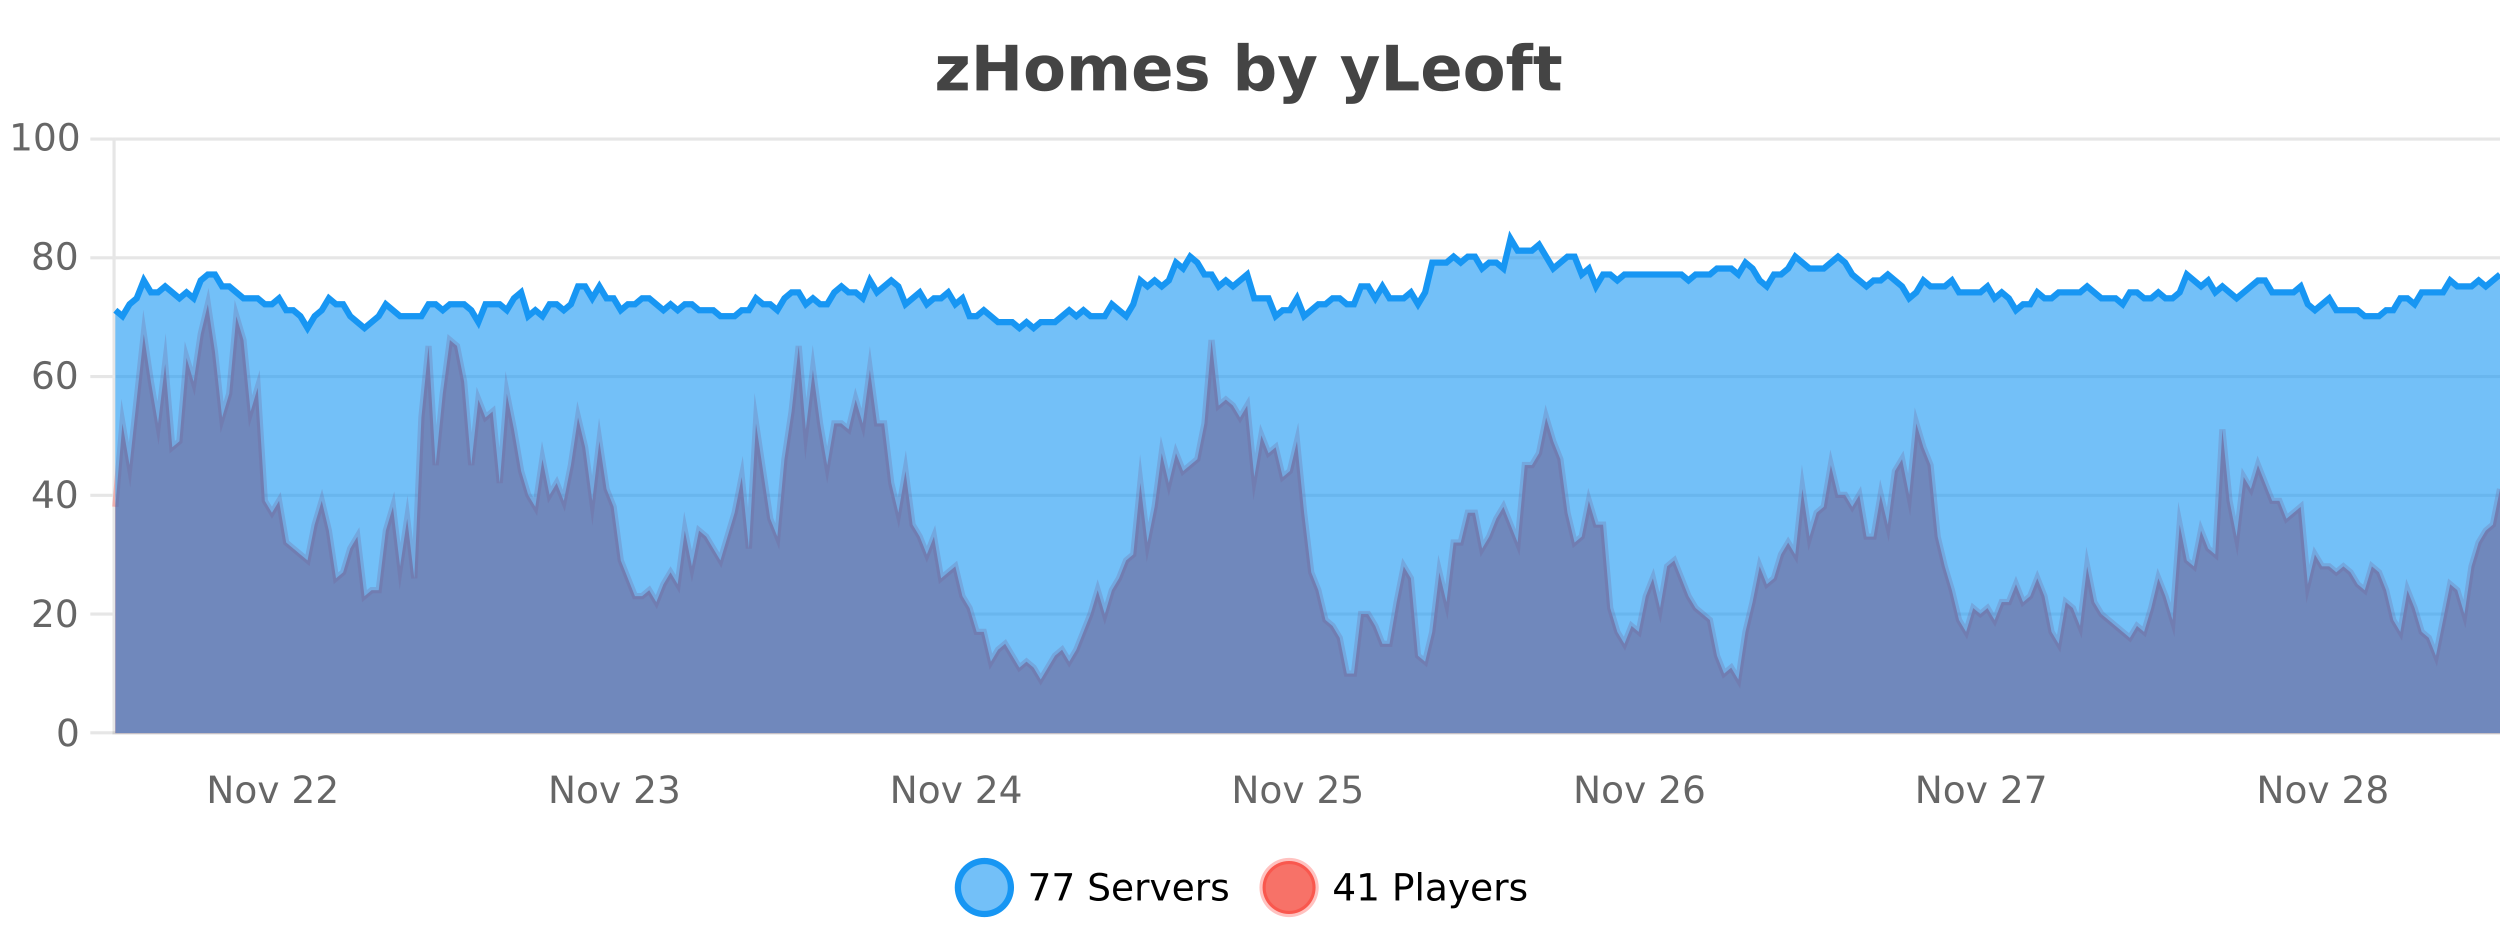 <?xml version="1.0" encoding="UTF-8"?>
<svg xmlns="http://www.w3.org/2000/svg" xmlns:xlink="http://www.w3.org/1999/xlink" width="800pt" height="300pt" viewBox="0 0 800 300" version="1.1">
<defs>
<clipPath id="clip1">
  <path d="M 278 263 L 352 263 L 352 300 L 278 300 Z M 278 263 "/>
</clipPath>
<clipPath id="clip2">
  <path d="M 375 263 L 450 263 L 450 300 L 375 300 Z M 375 263 "/>
</clipPath>
<clipPath id="clip3">
  <path d="M 36.906 97 L 800 97 L 800 234.602 L 36.906 234.602 Z M 36.906 97 "/>
</clipPath>
<clipPath id="clip4">
  <path d="M 35.906 69 L 800 69 L 800 235.602 L 35.906 235.602 Z M 35.906 69 "/>
</clipPath>
<clipPath id="clip5">
  <path d="M 36.906 76 L 800 76 L 800 234.602 L 36.906 234.602 Z M 36.906 76 "/>
</clipPath>
<clipPath id="clip6">
  <path d="M 35.906 48 L 800 48 L 800 134 L 35.906 134 Z M 35.906 48 "/>
</clipPath>
</defs>
<g id="surface816021">
<rect x="0" y="0" width="800" height="300" style="fill:rgb(100%,100%,100%);fill-opacity:1;stroke:none;"/>
<path style="fill:none;stroke-width:1;stroke-linecap:butt;stroke-linejoin:miter;stroke:rgb(0%,0%,0%);stroke-opacity:0.098;stroke-miterlimit:10;" d="M 37 234.5 L 800 234.5 "/>
<path style="fill:none;stroke-width:1;stroke-linecap:butt;stroke-linejoin:miter;stroke:rgb(0%,0%,0%);stroke-opacity:0.098;stroke-miterlimit:10;" d="M 28.906 234.5 L 36 234.5 "/>
<path style="fill:none;stroke-width:1;stroke-linecap:butt;stroke-linejoin:miter;stroke:rgb(0%,0%,0%);stroke-opacity:0.098;stroke-miterlimit:10;" d="M 37 196.5 L 800 196.5 "/>
<path style="fill:none;stroke-width:1;stroke-linecap:butt;stroke-linejoin:miter;stroke:rgb(0%,0%,0%);stroke-opacity:0.098;stroke-miterlimit:10;" d="M 28.906 196.5 L 36 196.5 "/>
<path style="fill:none;stroke-width:1;stroke-linecap:butt;stroke-linejoin:miter;stroke:rgb(0%,0%,0%);stroke-opacity:0.098;stroke-miterlimit:10;" d="M 37 158.5 L 800 158.5 "/>
<path style="fill:none;stroke-width:1;stroke-linecap:butt;stroke-linejoin:miter;stroke:rgb(0%,0%,0%);stroke-opacity:0.098;stroke-miterlimit:10;" d="M 28.906 158.5 L 36 158.5 "/>
<path style="fill:none;stroke-width:1;stroke-linecap:butt;stroke-linejoin:miter;stroke:rgb(0%,0%,0%);stroke-opacity:0.098;stroke-miterlimit:10;" d="M 37 120.5 L 800 120.5 "/>
<path style="fill:none;stroke-width:1;stroke-linecap:butt;stroke-linejoin:miter;stroke:rgb(0%,0%,0%);stroke-opacity:0.098;stroke-miterlimit:10;" d="M 28.906 120.5 L 36 120.5 "/>
<path style="fill:none;stroke-width:1;stroke-linecap:butt;stroke-linejoin:miter;stroke:rgb(0%,0%,0%);stroke-opacity:0.098;stroke-miterlimit:10;" d="M 37 82.5 L 800 82.5 "/>
<path style="fill:none;stroke-width:1;stroke-linecap:butt;stroke-linejoin:miter;stroke:rgb(0%,0%,0%);stroke-opacity:0.098;stroke-miterlimit:10;" d="M 28.906 82.5 L 36 82.5 "/>
<path style="fill:none;stroke-width:1;stroke-linecap:butt;stroke-linejoin:miter;stroke:rgb(0%,0%,0%);stroke-opacity:0.098;stroke-miterlimit:10;" d="M 37 44.5 L 800 44.5 "/>
<path style="fill:none;stroke-width:1;stroke-linecap:butt;stroke-linejoin:miter;stroke:rgb(0%,0%,0%);stroke-opacity:0.098;stroke-miterlimit:10;" d="M 28.906 44.5 L 36 44.5 "/>
<path style=" stroke:none;fill-rule:nonzero;fill:rgb(9.02%,58.824%,95.294%);fill-opacity:0.6;" d="M 323.488 284 C 323.488 288.688 319.688 292.484 315.004 292.484 C 310.316 292.484 306.52 288.688 306.52 284 C 306.52 279.312 310.316 275.516 315.004 275.516 C 319.688 275.516 323.488 279.312 323.488 284 Z M 323.488 284 "/>
<g clip-path="url(#clip1)" clip-rule="nonzero">
<path style="fill:none;stroke-width:2;stroke-linecap:butt;stroke-linejoin:miter;stroke:rgb(9.02%,58.824%,95.294%);stroke-opacity:1;stroke-miterlimit:10;" d="M 323.488 284 C 323.488 288.688 319.688 292.484 315.004 292.484 C 310.316 292.484 306.52 288.688 306.52 284 C 306.52 279.312 310.316 275.516 315.004 275.516 C 319.688 275.516 323.488 279.312 323.488 284 Z M 323.488 284 "/>
</g>
<path style=" stroke:none;fill-rule:nonzero;fill:rgb(0%,0%,0%);fill-opacity:1;" d="M 329.805 279.406 L 335.43 279.406 L 335.43 279.906 L 332.258 288.156 L 331.023 288.156 L 334.008 280.406 L 329.805 280.406 Z M 337.438 279.406 L 343.062 279.406 L 343.062 279.906 L 339.891 288.156 L 338.656 288.156 L 341.641 280.406 L 337.438 280.406 Z M 354.324 279.688 L 354.324 280.844 C 353.875 280.637 353.449 280.48 353.043 280.375 C 352.645 280.262 352.266 280.203 351.902 280.203 C 351.254 280.203 350.754 280.328 350.402 280.578 C 350.059 280.828 349.887 281.188 349.887 281.656 C 349.887 282.043 350 282.336 350.23 282.531 C 350.457 282.73 350.902 282.887 351.559 283 L 352.262 283.156 C 353.145 283.324 353.797 283.621 354.215 284.047 C 354.641 284.465 354.855 285.027 354.855 285.734 C 354.855 286.59 354.566 287.234 353.996 287.672 C 353.434 288.109 352.598 288.328 351.496 288.328 C 351.09 288.328 350.652 288.281 350.184 288.188 C 349.715 288.094 349.23 287.953 348.73 287.766 L 348.73 286.547 C 349.207 286.82 349.676 287.023 350.137 287.156 C 350.605 287.293 351.059 287.359 351.496 287.359 C 352.172 287.359 352.691 287.23 353.059 286.969 C 353.434 286.699 353.621 286.32 353.621 285.828 C 353.621 285.402 353.484 285.07 353.215 284.828 C 352.953 284.578 352.52 284.398 351.918 284.281 L 351.199 284.141 C 350.312 283.965 349.672 283.688 349.277 283.312 C 348.891 282.938 348.699 282.418 348.699 281.75 C 348.699 280.969 348.969 280.359 349.512 279.922 C 350.051 279.477 350.801 279.25 351.762 279.25 C 352.176 279.25 352.594 279.289 353.012 279.359 C 353.438 279.434 353.875 279.543 354.324 279.688 Z M 362.27 284.609 L 362.27 285.125 L 357.301 285.125 C 357.352 285.875 357.574 286.445 357.973 286.828 C 358.379 287.215 358.934 287.406 359.645 287.406 C 360.059 287.406 360.461 287.359 360.848 287.266 C 361.242 287.164 361.633 287.008 362.02 286.797 L 362.02 287.828 C 361.621 287.984 361.223 288.105 360.816 288.188 C 360.41 288.281 359.996 288.328 359.582 288.328 C 358.539 288.328 357.711 288.027 357.098 287.422 C 356.48 286.809 356.176 285.98 356.176 284.938 C 356.176 283.867 356.465 283.016 357.051 282.391 C 357.633 281.758 358.414 281.438 359.395 281.438 C 360.277 281.438 360.977 281.727 361.488 282.297 C 362.008 282.859 362.27 283.633 362.27 284.609 Z M 361.191 284.281 C 361.18 283.699 361.012 283.23 360.691 282.875 C 360.367 282.523 359.941 282.344 359.41 282.344 C 358.805 282.344 358.32 282.516 357.957 282.859 C 357.602 283.203 357.398 283.684 357.348 284.297 Z M 367.84 282.594 C 367.715 282.531 367.578 282.484 367.434 282.453 C 367.297 282.414 367.141 282.391 366.965 282.391 C 366.359 282.391 365.891 282.59 365.559 282.984 C 365.234 283.383 365.074 283.953 365.074 284.703 L 365.074 288.156 L 363.996 288.156 L 363.996 281.594 L 365.074 281.594 L 365.074 282.609 C 365.301 282.215 365.598 281.922 365.965 281.734 C 366.328 281.539 366.77 281.438 367.293 281.438 C 367.363 281.438 367.441 281.445 367.527 281.453 C 367.621 281.465 367.719 281.48 367.824 281.5 Z M 368.195 281.594 L 369.336 281.594 L 371.383 287.094 L 373.445 281.594 L 374.586 281.594 L 372.117 288.156 L 370.648 288.156 Z M 381.688 284.609 L 381.688 285.125 L 376.719 285.125 C 376.77 285.875 376.992 286.445 377.391 286.828 C 377.797 287.215 378.352 287.406 379.062 287.406 C 379.477 287.406 379.879 287.359 380.266 287.266 C 380.66 287.164 381.051 287.008 381.438 286.797 L 381.438 287.828 C 381.039 287.984 380.641 288.105 380.234 288.188 C 379.828 288.281 379.414 288.328 379 288.328 C 377.957 288.328 377.129 288.027 376.516 287.422 C 375.898 286.809 375.594 285.98 375.594 284.938 C 375.594 283.867 375.883 283.016 376.469 282.391 C 377.051 281.758 377.832 281.438 378.812 281.438 C 379.695 281.438 380.395 281.727 380.906 282.297 C 381.426 282.859 381.688 283.633 381.688 284.609 Z M 380.609 284.281 C 380.598 283.699 380.43 283.23 380.109 282.875 C 379.785 282.523 379.359 282.344 378.828 282.344 C 378.223 282.344 377.738 282.516 377.375 282.859 C 377.02 283.203 376.816 283.684 376.766 284.297 Z M 387.258 282.594 C 387.133 282.531 386.996 282.484 386.852 282.453 C 386.715 282.414 386.559 282.391 386.383 282.391 C 385.777 282.391 385.309 282.59 384.977 282.984 C 384.652 283.383 384.492 283.953 384.492 284.703 L 384.492 288.156 L 383.414 288.156 L 383.414 281.594 L 384.492 281.594 L 384.492 282.609 C 384.719 282.215 385.016 281.922 385.383 281.734 C 385.746 281.539 386.188 281.438 386.711 281.438 C 386.781 281.438 386.859 281.445 386.945 281.453 C 387.039 281.465 387.137 281.48 387.242 281.5 Z M 392.566 281.781 L 392.566 282.812 C 392.262 282.656 391.945 282.543 391.613 282.469 C 391.289 282.387 390.949 282.344 390.598 282.344 C 390.066 282.344 389.664 282.43 389.395 282.594 C 389.121 282.75 388.988 282.996 388.988 283.328 C 388.988 283.578 389.082 283.777 389.27 283.922 C 389.465 284.059 389.855 284.188 390.441 284.312 L 390.801 284.406 C 391.57 284.562 392.117 284.793 392.441 285.094 C 392.762 285.398 392.926 285.812 392.926 286.344 C 392.926 286.961 392.68 287.445 392.191 287.797 C 391.711 288.152 391.051 288.328 390.207 288.328 C 389.852 288.328 389.48 288.289 389.098 288.219 C 388.723 288.156 388.324 288.059 387.91 287.922 L 387.91 286.797 C 388.305 287.008 388.695 287.164 389.082 287.266 C 389.465 287.371 389.852 287.422 390.238 287.422 C 390.738 287.422 391.121 287.34 391.395 287.172 C 391.676 286.996 391.816 286.746 391.816 286.422 C 391.816 286.133 391.715 285.906 391.52 285.75 C 391.32 285.594 390.887 285.445 390.223 285.297 L 389.848 285.219 C 389.18 285.074 388.695 284.855 388.395 284.562 C 388.102 284.273 387.957 283.875 387.957 283.375 C 387.957 282.75 388.176 282.273 388.613 281.938 C 389.051 281.605 389.668 281.438 390.473 281.438 C 390.867 281.438 391.242 281.469 391.598 281.531 C 391.949 281.586 392.273 281.668 392.566 281.781 Z M 325.004 277.016 "/>
<path style=" stroke:none;fill-rule:nonzero;fill:rgb(96.863%,44.706%,40.784%);fill-opacity:1;" d="M 420.988 284 C 420.988 288.688 417.191 292.484 412.504 292.484 C 407.82 292.484 404.02 288.688 404.02 284 C 404.02 279.312 407.82 275.516 412.504 275.516 C 417.191 275.516 420.988 279.312 420.988 284 Z M 420.988 284 "/>
<g clip-path="url(#clip2)" clip-rule="nonzero">
<path style="fill:none;stroke-width:2;stroke-linecap:butt;stroke-linejoin:miter;stroke:rgb(100%,4.706%,0%);stroke-opacity:0.247;stroke-miterlimit:10;" d="M 420.988 284 C 420.988 288.688 417.191 292.484 412.504 292.484 C 407.82 292.484 404.02 288.688 404.02 284 C 404.02 279.312 407.82 275.516 412.504 275.516 C 417.191 275.516 420.988 279.312 420.988 284 Z M 420.988 284 "/>
</g>
<path style=" stroke:none;fill-rule:nonzero;fill:rgb(0%,0%,0%);fill-opacity:1;" d="M 430.852 280.438 L 427.867 285.109 L 430.852 285.109 Z M 430.539 279.406 L 432.039 279.406 L 432.039 285.109 L 433.289 285.109 L 433.289 286.094 L 432.039 286.094 L 432.039 288.156 L 430.852 288.156 L 430.852 286.094 L 426.914 286.094 L 426.914 284.953 Z M 435.438 287.156 L 437.375 287.156 L 437.375 280.484 L 435.266 280.906 L 435.266 279.828 L 437.359 279.406 L 438.547 279.406 L 438.547 287.156 L 440.484 287.156 L 440.484 288.156 L 435.438 288.156 Z M 447.762 280.375 L 447.762 283.672 L 449.246 283.672 C 449.797 283.672 450.223 283.531 450.527 283.25 C 450.828 282.961 450.98 282.547 450.98 282.016 C 450.98 281.496 450.828 281.094 450.527 280.812 C 450.223 280.523 449.797 280.375 449.246 280.375 Z M 446.574 279.406 L 449.246 279.406 C 450.234 279.406 450.98 279.633 451.48 280.078 C 451.98 280.516 452.23 281.164 452.23 282.016 C 452.23 282.883 451.98 283.539 451.48 283.984 C 450.98 284.422 450.234 284.641 449.246 284.641 L 447.762 284.641 L 447.762 288.156 L 446.574 288.156 Z M 453.766 279.031 L 454.844 279.031 L 454.844 288.156 L 453.766 288.156 Z M 460.082 284.859 C 459.215 284.859 458.613 284.961 458.27 285.156 C 457.934 285.355 457.77 285.695 457.77 286.172 C 457.77 286.559 457.895 286.867 458.145 287.094 C 458.402 287.312 458.746 287.422 459.176 287.422 C 459.777 287.422 460.258 287.215 460.613 286.797 C 460.977 286.371 461.16 285.805 461.16 285.094 L 461.16 284.859 Z M 462.238 284.406 L 462.238 288.156 L 461.16 288.156 L 461.16 287.156 C 460.91 287.555 460.602 287.852 460.238 288.047 C 459.871 288.234 459.426 288.328 458.895 288.328 C 458.215 288.328 457.68 288.141 457.285 287.766 C 456.887 287.383 456.691 286.875 456.691 286.25 C 456.691 285.512 456.934 284.953 457.426 284.578 C 457.926 284.203 458.664 284.016 459.645 284.016 L 461.16 284.016 L 461.16 283.906 C 461.16 283.406 460.992 283.023 460.66 282.75 C 460.336 282.48 459.883 282.344 459.301 282.344 C 458.926 282.344 458.555 282.391 458.191 282.484 C 457.836 282.578 457.496 282.715 457.176 282.891 L 457.176 281.891 C 457.57 281.734 457.949 281.621 458.316 281.547 C 458.691 281.477 459.055 281.438 459.41 281.438 C 460.355 281.438 461.066 281.684 461.535 282.172 C 462.004 282.664 462.238 283.406 462.238 284.406 Z M 467.188 288.766 C 466.883 289.547 466.586 290.055 466.297 290.297 C 466.004 290.535 465.617 290.656 465.141 290.656 L 464.281 290.656 L 464.281 289.75 L 464.906 289.75 C 465.207 289.75 465.438 289.676 465.594 289.531 C 465.758 289.395 465.941 289.066 466.141 288.547 L 466.344 288.047 L 463.688 281.594 L 464.828 281.594 L 466.875 286.719 L 468.938 281.594 L 470.078 281.594 Z M 477.18 284.609 L 477.18 285.125 L 472.211 285.125 C 472.262 285.875 472.484 286.445 472.883 286.828 C 473.289 287.215 473.844 287.406 474.555 287.406 C 474.969 287.406 475.371 287.359 475.758 287.266 C 476.152 287.164 476.543 287.008 476.93 286.797 L 476.93 287.828 C 476.531 287.984 476.133 288.105 475.727 288.188 C 475.32 288.281 474.906 288.328 474.492 288.328 C 473.449 288.328 472.621 288.027 472.008 287.422 C 471.391 286.809 471.086 285.98 471.086 284.938 C 471.086 283.867 471.375 283.016 471.961 282.391 C 472.543 281.758 473.324 281.438 474.305 281.438 C 475.188 281.438 475.887 281.727 476.398 282.297 C 476.918 282.859 477.18 283.633 477.18 284.609 Z M 476.102 284.281 C 476.09 283.699 475.922 283.23 475.602 282.875 C 475.277 282.523 474.852 282.344 474.32 282.344 C 473.715 282.344 473.23 282.516 472.867 282.859 C 472.512 283.203 472.309 283.684 472.258 284.297 Z M 482.75 282.594 C 482.625 282.531 482.488 282.484 482.344 282.453 C 482.207 282.414 482.051 282.391 481.875 282.391 C 481.27 282.391 480.801 282.59 480.469 282.984 C 480.145 283.383 479.984 283.953 479.984 284.703 L 479.984 288.156 L 478.906 288.156 L 478.906 281.594 L 479.984 281.594 L 479.984 282.609 C 480.211 282.215 480.508 281.922 480.875 281.734 C 481.238 281.539 481.68 281.438 482.203 281.438 C 482.273 281.438 482.352 281.445 482.438 281.453 C 482.531 281.465 482.629 281.48 482.734 281.5 Z M 488.055 281.781 L 488.055 282.812 C 487.75 282.656 487.434 282.543 487.102 282.469 C 486.777 282.387 486.438 282.344 486.086 282.344 C 485.555 282.344 485.152 282.43 484.883 282.594 C 484.609 282.75 484.477 282.996 484.477 283.328 C 484.477 283.578 484.57 283.777 484.758 283.922 C 484.953 284.059 485.344 284.188 485.93 284.312 L 486.289 284.406 C 487.059 284.562 487.605 284.793 487.93 285.094 C 488.25 285.398 488.414 285.812 488.414 286.344 C 488.414 286.961 488.168 287.445 487.68 287.797 C 487.199 288.152 486.539 288.328 485.695 288.328 C 485.34 288.328 484.969 288.289 484.586 288.219 C 484.211 288.156 483.812 288.059 483.398 287.922 L 483.398 286.797 C 483.793 287.008 484.184 287.164 484.57 287.266 C 484.953 287.371 485.34 287.422 485.727 287.422 C 486.227 287.422 486.609 287.34 486.883 287.172 C 487.164 286.996 487.305 286.746 487.305 286.422 C 487.305 286.133 487.203 285.906 487.008 285.75 C 486.809 285.594 486.375 285.445 485.711 285.297 L 485.336 285.219 C 484.668 285.074 484.184 284.855 483.883 284.562 C 483.59 284.273 483.445 283.875 483.445 283.375 C 483.445 282.75 483.664 282.273 484.102 281.938 C 484.539 281.605 485.156 281.438 485.961 281.438 C 486.355 281.438 486.73 281.469 487.086 281.531 C 487.438 281.586 487.762 281.668 488.055 281.781 Z M 422.504 277.016 "/>
<path style=" stroke:none;fill-rule:nonzero;fill:rgb(26.667%,26.667%,26.667%);fill-opacity:1;" d="M 300.141 17.984 L 309.688 17.984 L 309.688 20.422 L 303.922 26.422 L 309.688 26.422 L 309.688 28.922 L 299.906 28.922 L 299.906 26.484 L 305.656 20.484 L 300.141 20.484 Z M 312.484 14.344 L 316.234 14.344 L 316.234 19.891 L 321.781 19.891 L 321.781 14.344 L 325.547 14.344 L 325.547 28.922 L 321.781 28.922 L 321.781 22.734 L 316.234 22.734 L 316.234 28.922 L 312.484 28.922 Z M 334.27 20.219 C 333.488 20.219 332.895 20.5 332.488 21.062 C 332.082 21.617 331.879 22.418 331.879 23.469 C 331.879 24.512 332.082 25.312 332.488 25.875 C 332.895 26.43 333.488 26.703 334.27 26.703 C 335.027 26.703 335.605 26.43 336.004 25.875 C 336.41 25.312 336.613 24.512 336.613 23.469 C 336.613 22.418 336.41 21.617 336.004 21.062 C 335.605 20.5 335.027 20.219 334.27 20.219 Z M 334.27 17.719 C 336.145 17.719 337.605 18.23 338.66 19.25 C 339.723 20.262 340.254 21.668 340.254 23.469 C 340.254 25.262 339.723 26.668 338.66 27.688 C 337.605 28.699 336.145 29.203 334.27 29.203 C 332.371 29.203 330.895 28.699 329.832 27.688 C 328.77 26.668 328.238 25.262 328.238 23.469 C 328.238 21.668 328.77 20.262 329.832 19.25 C 330.895 18.23 332.371 17.719 334.27 17.719 Z M 352.93 19.797 C 353.375 19.121 353.902 18.605 354.508 18.25 C 355.121 17.898 355.793 17.719 356.523 17.719 C 357.773 17.719 358.727 18.109 359.383 18.891 C 360.047 19.664 360.383 20.789 360.383 22.266 L 360.383 28.922 L 356.867 28.922 L 356.867 23.219 C 356.867 23.137 356.867 23.047 356.867 22.953 C 356.875 22.859 356.883 22.73 356.883 22.562 C 356.883 21.793 356.766 21.234 356.539 20.891 C 356.309 20.539 355.938 20.359 355.43 20.359 C 354.773 20.359 354.262 20.637 353.898 21.188 C 353.531 21.73 353.344 22.516 353.336 23.547 L 353.336 28.922 L 349.82 28.922 L 349.82 23.219 C 349.82 22.012 349.715 21.234 349.508 20.891 C 349.297 20.539 348.93 20.359 348.398 20.359 C 347.719 20.359 347.199 20.637 346.836 21.188 C 346.469 21.73 346.289 22.516 346.289 23.547 L 346.289 28.922 L 342.773 28.922 L 342.773 17.984 L 346.289 17.984 L 346.289 19.578 C 346.727 18.965 347.219 18.5 347.773 18.188 C 348.324 17.875 348.938 17.719 349.617 17.719 C 350.367 17.719 351.031 17.902 351.617 18.266 C 352.199 18.633 352.637 19.141 352.93 19.797 Z M 374.555 23.422 L 374.555 24.422 L 366.383 24.422 C 366.465 25.246 366.762 25.859 367.273 26.266 C 367.781 26.672 368.492 26.875 369.398 26.875 C 370.137 26.875 370.891 26.766 371.664 26.547 C 372.434 26.328 373.227 26 374.039 25.562 L 374.039 28.25 C 373.215 28.562 372.387 28.797 371.555 28.953 C 370.73 29.117 369.906 29.203 369.086 29.203 C 367.105 29.203 365.562 28.703 364.461 27.703 C 363.367 26.695 362.82 25.281 362.82 23.469 C 362.82 21.68 363.355 20.273 364.43 19.25 C 365.512 18.23 366.996 17.719 368.883 17.719 C 370.602 17.719 371.977 18.242 373.008 19.281 C 374.039 20.312 374.555 21.695 374.555 23.422 Z M 370.961 22.266 C 370.961 21.602 370.766 21.062 370.383 20.656 C 369.996 20.25 369.492 20.047 368.867 20.047 C 368.188 20.047 367.637 20.242 367.211 20.625 C 366.793 21 366.531 21.547 366.43 22.266 Z M 385.742 18.328 L 385.742 20.984 C 385 20.672 384.281 20.438 383.586 20.281 C 382.887 20.125 382.227 20.047 381.602 20.047 C 380.945 20.047 380.453 20.133 380.133 20.297 C 379.809 20.465 379.648 20.719 379.648 21.062 C 379.648 21.344 379.766 21.559 380.008 21.703 C 380.258 21.852 380.695 21.961 381.32 22.031 L 381.945 22.125 C 383.734 22.355 384.938 22.73 385.555 23.25 C 386.168 23.773 386.477 24.59 386.477 25.703 C 386.477 26.871 386.043 27.746 385.18 28.328 C 384.324 28.914 383.047 29.203 381.352 29.203 C 380.621 29.203 379.871 29.145 379.102 29.031 C 378.328 28.918 377.539 28.746 376.727 28.516 L 376.727 25.859 C 377.422 26.203 378.137 26.461 378.867 26.625 C 379.594 26.793 380.34 26.875 381.102 26.875 C 381.789 26.875 382.305 26.781 382.648 26.594 C 382.992 26.406 383.164 26.125 383.164 25.75 C 383.164 25.438 383.043 25.211 382.805 25.062 C 382.562 24.906 382.09 24.789 381.383 24.703 L 380.773 24.625 C 379.211 24.43 378.117 24.07 377.492 23.547 C 376.867 23.016 376.555 22.215 376.555 21.141 C 376.555 19.984 376.949 19.125 377.742 18.562 C 378.543 18 379.762 17.719 381.398 17.719 C 382.043 17.719 382.719 17.773 383.43 17.875 C 384.137 17.969 384.906 18.121 385.742 18.328 Z M 401.891 26.672 C 402.641 26.672 403.211 26.402 403.609 25.859 C 404.004 25.309 404.203 24.512 404.203 23.469 C 404.203 22.43 404.004 21.637 403.609 21.094 C 403.211 20.543 402.641 20.266 401.891 20.266 C 401.141 20.266 400.562 20.543 400.156 21.094 C 399.758 21.637 399.562 22.43 399.562 23.469 C 399.562 24.5 399.758 25.293 400.156 25.844 C 400.562 26.398 401.141 26.672 401.891 26.672 Z M 399.562 19.578 C 400.051 18.945 400.586 18.477 401.172 18.172 C 401.754 17.871 402.426 17.719 403.188 17.719 C 404.539 17.719 405.648 18.258 406.516 19.328 C 407.379 20.402 407.812 21.781 407.812 23.469 C 407.812 25.148 407.379 26.523 406.516 27.594 C 405.648 28.668 404.539 29.203 403.188 29.203 C 402.426 29.203 401.754 29.051 401.172 28.75 C 400.586 28.449 400.051 27.98 399.562 27.344 L 399.562 28.922 L 396.078 28.922 L 396.078 13.719 L 399.562 13.719 Z M 408.957 17.984 L 412.441 17.984 L 415.395 25.406 L 417.895 17.984 L 421.379 17.984 L 416.785 29.953 C 416.324 31.172 415.785 32.02 415.16 32.5 C 414.543 32.988 413.738 33.234 412.738 33.234 L 410.707 33.234 L 410.707 30.938 L 411.801 30.938 C 412.395 30.938 412.824 30.844 413.098 30.656 C 413.367 30.469 413.574 30.129 413.723 29.641 L 413.832 29.344 Z M 428.957 17.984 L 432.441 17.984 L 435.395 25.406 L 437.895 17.984 L 441.379 17.984 L 436.785 29.953 C 436.324 31.172 435.785 32.02 435.16 32.5 C 434.543 32.988 433.738 33.234 432.738 33.234 L 430.707 33.234 L 430.707 30.938 L 431.801 30.938 C 432.395 30.938 432.824 30.844 433.098 30.656 C 433.367 30.469 433.574 30.129 433.723 29.641 L 433.832 29.344 Z M 443.586 14.344 L 447.336 14.344 L 447.336 26.078 L 453.945 26.078 L 453.945 28.922 L 443.586 28.922 Z M 467.082 23.422 L 467.082 24.422 L 458.91 24.422 C 458.992 25.246 459.289 25.859 459.801 26.266 C 460.309 26.672 461.02 26.875 461.926 26.875 C 462.664 26.875 463.418 26.766 464.191 26.547 C 464.961 26.328 465.754 26 466.566 25.562 L 466.566 28.25 C 465.742 28.562 464.914 28.797 464.082 28.953 C 463.258 29.117 462.434 29.203 461.613 29.203 C 459.633 29.203 458.09 28.703 456.988 27.703 C 455.895 26.695 455.348 25.281 455.348 23.469 C 455.348 21.68 455.883 20.273 456.957 19.25 C 458.039 18.23 459.523 17.719 461.41 17.719 C 463.129 17.719 464.504 18.242 465.535 19.281 C 466.566 20.312 467.082 21.695 467.082 23.422 Z M 463.488 22.266 C 463.488 21.602 463.293 21.062 462.91 20.656 C 462.523 20.25 462.02 20.047 461.395 20.047 C 460.715 20.047 460.164 20.242 459.738 20.625 C 459.32 21 459.059 21.547 458.957 22.266 Z M 474.945 20.219 C 474.164 20.219 473.57 20.5 473.164 21.062 C 472.758 21.617 472.555 22.418 472.555 23.469 C 472.555 24.512 472.758 25.312 473.164 25.875 C 473.57 26.43 474.164 26.703 474.945 26.703 C 475.703 26.703 476.281 26.43 476.68 25.875 C 477.086 25.312 477.289 24.512 477.289 23.469 C 477.289 22.418 477.086 21.617 476.68 21.062 C 476.281 20.5 475.703 20.219 474.945 20.219 Z M 474.945 17.719 C 476.82 17.719 478.281 18.23 479.336 19.25 C 480.398 20.262 480.93 21.668 480.93 23.469 C 480.93 25.262 480.398 26.668 479.336 27.688 C 478.281 28.699 476.82 29.203 474.945 29.203 C 473.047 29.203 471.57 28.699 470.508 27.688 C 469.445 26.668 468.914 25.262 468.914 23.469 C 468.914 21.668 469.445 20.262 470.508 19.25 C 471.57 18.23 473.047 17.719 474.945 17.719 Z M 490.668 13.719 L 490.668 16.016 L 488.73 16.016 C 488.238 16.016 487.895 16.109 487.699 16.297 C 487.5 16.477 487.402 16.781 487.402 17.219 L 487.402 17.984 L 490.402 17.984 L 490.402 20.484 L 487.402 20.484 L 487.402 28.922 L 483.918 28.922 L 483.918 20.484 L 482.168 20.484 L 482.168 17.984 L 483.918 17.984 L 483.918 17.219 C 483.918 16.031 484.246 15.152 484.902 14.578 C 485.566 14.008 486.598 13.719 487.996 13.719 Z M 495.992 14.875 L 495.992 17.984 L 499.602 17.984 L 499.602 20.484 L 495.992 20.484 L 495.992 25.125 C 495.992 25.637 496.09 25.98 496.289 26.156 C 496.496 26.336 496.898 26.422 497.492 26.422 L 499.289 26.422 L 499.289 28.922 L 496.289 28.922 C 494.914 28.922 493.934 28.637 493.352 28.062 C 492.777 27.48 492.492 26.5 492.492 25.125 L 492.492 20.484 L 490.758 20.484 L 490.758 17.984 L 492.492 17.984 L 492.492 14.875 Z M 299 10.359 "/>
<path style="fill:none;stroke-width:1;stroke-linecap:butt;stroke-linejoin:miter;stroke:rgb(0%,0%,0%);stroke-opacity:0.098;stroke-miterlimit:10;" d="M 36 234.5 L 801 234.5 "/>
<path style=" stroke:none;fill-rule:nonzero;fill:rgb(40%,40%,40%);fill-opacity:1;" d="M 67.191 248.203 L 68.785 248.203 L 72.676 255.516 L 72.676 248.203 L 73.816 248.203 L 73.816 256.953 L 72.223 256.953 L 68.348 249.641 L 68.348 256.953 L 67.191 256.953 Z M 78.668 251.141 C 78.094 251.141 77.637 251.371 77.293 251.828 C 76.957 252.277 76.793 252.891 76.793 253.672 C 76.793 254.465 76.957 255.086 77.293 255.531 C 77.625 255.98 78.082 256.203 78.668 256.203 C 79.238 256.203 79.691 255.98 80.027 255.531 C 80.371 255.074 80.543 254.453 80.543 253.672 C 80.543 252.902 80.371 252.289 80.027 251.828 C 79.691 251.371 79.238 251.141 78.668 251.141 Z M 78.668 250.234 C 79.605 250.234 80.34 250.543 80.871 251.156 C 81.41 251.762 81.684 252.602 81.684 253.672 C 81.684 254.746 81.41 255.59 80.871 256.203 C 80.34 256.82 79.605 257.125 78.668 257.125 C 77.73 257.125 76.988 256.82 76.449 256.203 C 75.918 255.59 75.652 254.746 75.652 253.672 C 75.652 252.602 75.918 251.762 76.449 251.156 C 76.988 250.543 77.73 250.234 78.668 250.234 Z M 82.695 250.391 L 83.836 250.391 L 85.883 255.891 L 87.945 250.391 L 89.086 250.391 L 86.617 256.953 L 85.148 256.953 Z M 95.551 255.953 L 99.691 255.953 L 99.691 256.953 L 94.129 256.953 L 94.129 255.953 C 94.574 255.496 95.184 254.875 95.957 254.094 C 96.738 253.305 97.227 252.793 97.426 252.562 C 97.809 252.148 98.074 251.793 98.223 251.5 C 98.379 251.199 98.457 250.906 98.457 250.625 C 98.457 250.156 98.289 249.777 97.957 249.484 C 97.633 249.195 97.211 249.047 96.691 249.047 C 96.316 249.047 95.918 249.109 95.504 249.234 C 95.098 249.359 94.66 249.559 94.191 249.828 L 94.191 248.625 C 94.668 248.438 95.113 248.297 95.52 248.203 C 95.934 248.102 96.316 248.047 96.66 248.047 C 97.566 248.047 98.289 248.277 98.832 248.734 C 99.371 249.184 99.645 249.789 99.645 250.547 C 99.645 250.902 99.574 251.242 99.441 251.562 C 99.305 251.887 99.059 252.266 98.707 252.703 C 98.602 252.82 98.289 253.148 97.77 253.688 C 97.246 254.23 96.508 254.984 95.551 255.953 Z M 103.188 255.953 L 107.328 255.953 L 107.328 256.953 L 101.766 256.953 L 101.766 255.953 C 102.211 255.496 102.82 254.875 103.594 254.094 C 104.375 253.305 104.863 252.793 105.062 252.562 C 105.445 252.148 105.711 251.793 105.859 251.5 C 106.016 251.199 106.094 250.906 106.094 250.625 C 106.094 250.156 105.926 249.777 105.594 249.484 C 105.27 249.195 104.848 249.047 104.328 249.047 C 103.953 249.047 103.555 249.109 103.141 249.234 C 102.734 249.359 102.297 249.559 101.828 249.828 L 101.828 248.625 C 102.305 248.438 102.75 248.297 103.156 248.203 C 103.57 248.102 103.953 248.047 104.297 248.047 C 105.203 248.047 105.926 248.277 106.469 248.734 C 107.008 249.184 107.281 249.789 107.281 250.547 C 107.281 250.902 107.211 251.242 107.078 251.562 C 106.941 251.887 106.695 252.266 106.344 252.703 C 106.238 252.82 105.926 253.148 105.406 253.688 C 104.883 254.23 104.145 254.984 103.188 255.953 Z M 66.02 245.816 "/>
<path style=" stroke:none;fill-rule:nonzero;fill:rgb(40%,40%,40%);fill-opacity:1;" d="M 176.527 248.203 L 178.121 248.203 L 182.012 255.516 L 182.012 248.203 L 183.152 248.203 L 183.152 256.953 L 181.559 256.953 L 177.684 249.641 L 177.684 256.953 L 176.527 256.953 Z M 188.004 251.141 C 187.43 251.141 186.973 251.371 186.629 251.828 C 186.293 252.277 186.129 252.891 186.129 253.672 C 186.129 254.465 186.293 255.086 186.629 255.531 C 186.961 255.98 187.418 256.203 188.004 256.203 C 188.574 256.203 189.027 255.98 189.363 255.531 C 189.707 255.074 189.879 254.453 189.879 253.672 C 189.879 252.902 189.707 252.289 189.363 251.828 C 189.027 251.371 188.574 251.141 188.004 251.141 Z M 188.004 250.234 C 188.941 250.234 189.676 250.543 190.207 251.156 C 190.746 251.762 191.02 252.602 191.02 253.672 C 191.02 254.746 190.746 255.59 190.207 256.203 C 189.676 256.82 188.941 257.125 188.004 257.125 C 187.066 257.125 186.324 256.82 185.785 256.203 C 185.254 255.59 184.988 254.746 184.988 253.672 C 184.988 252.602 185.254 251.762 185.785 251.156 C 186.324 250.543 187.066 250.234 188.004 250.234 Z M 192.031 250.391 L 193.172 250.391 L 195.219 255.891 L 197.281 250.391 L 198.422 250.391 L 195.953 256.953 L 194.484 256.953 Z M 204.887 255.953 L 209.027 255.953 L 209.027 256.953 L 203.465 256.953 L 203.465 255.953 C 203.91 255.496 204.52 254.875 205.293 254.094 C 206.074 253.305 206.562 252.793 206.762 252.562 C 207.145 252.148 207.41 251.793 207.559 251.5 C 207.715 251.199 207.793 250.906 207.793 250.625 C 207.793 250.156 207.625 249.777 207.293 249.484 C 206.969 249.195 206.547 249.047 206.027 249.047 C 205.652 249.047 205.254 249.109 204.84 249.234 C 204.434 249.359 203.996 249.559 203.527 249.828 L 203.527 248.625 C 204.004 248.438 204.449 248.297 204.855 248.203 C 205.27 248.102 205.652 248.047 205.996 248.047 C 206.902 248.047 207.625 248.277 208.168 248.734 C 208.707 249.184 208.98 249.789 208.98 250.547 C 208.98 250.902 208.91 251.242 208.777 251.562 C 208.641 251.887 208.395 252.266 208.043 252.703 C 207.938 252.82 207.625 253.148 207.105 253.688 C 206.582 254.23 205.844 254.984 204.887 255.953 Z M 215.102 252.234 C 215.664 252.359 216.102 252.617 216.414 253 C 216.734 253.375 216.898 253.844 216.898 254.406 C 216.898 255.273 216.602 255.945 216.008 256.422 C 215.414 256.891 214.57 257.125 213.477 257.125 C 213.109 257.125 212.73 257.086 212.336 257.016 C 211.949 256.945 211.555 256.836 211.148 256.688 L 211.148 255.547 C 211.469 255.734 211.824 255.883 212.211 255.984 C 212.605 256.078 213.016 256.125 213.445 256.125 C 214.184 256.125 214.746 255.98 215.133 255.688 C 215.527 255.398 215.727 254.969 215.727 254.406 C 215.727 253.898 215.543 253.496 215.18 253.203 C 214.812 252.914 214.312 252.766 213.68 252.766 L 212.648 252.766 L 212.648 251.797 L 213.727 251.797 C 214.297 251.797 214.742 251.684 215.055 251.453 C 215.367 251.215 215.523 250.875 215.523 250.438 C 215.523 249.992 215.359 249.648 215.039 249.406 C 214.727 249.168 214.273 249.047 213.68 249.047 C 213.344 249.047 212.992 249.086 212.617 249.156 C 212.25 249.219 211.844 249.324 211.398 249.469 L 211.398 248.422 C 211.855 248.297 212.277 248.203 212.664 248.141 C 213.059 248.078 213.43 248.047 213.773 248.047 C 214.68 248.047 215.391 248.25 215.914 248.656 C 216.434 249.062 216.695 249.617 216.695 250.312 C 216.695 250.805 216.555 251.215 216.273 251.547 C 216 251.883 215.609 252.109 215.102 252.234 Z M 175.355 245.816 "/>
<path style=" stroke:none;fill-rule:nonzero;fill:rgb(40%,40%,40%);fill-opacity:1;" d="M 285.867 248.203 L 287.461 248.203 L 291.352 255.516 L 291.352 248.203 L 292.492 248.203 L 292.492 256.953 L 290.898 256.953 L 287.023 249.641 L 287.023 256.953 L 285.867 256.953 Z M 297.344 251.141 C 296.77 251.141 296.312 251.371 295.969 251.828 C 295.633 252.277 295.469 252.891 295.469 253.672 C 295.469 254.465 295.633 255.086 295.969 255.531 C 296.301 255.98 296.758 256.203 297.344 256.203 C 297.914 256.203 298.367 255.98 298.703 255.531 C 299.047 255.074 299.219 254.453 299.219 253.672 C 299.219 252.902 299.047 252.289 298.703 251.828 C 298.367 251.371 297.914 251.141 297.344 251.141 Z M 297.344 250.234 C 298.281 250.234 299.016 250.543 299.547 251.156 C 300.086 251.762 300.359 252.602 300.359 253.672 C 300.359 254.746 300.086 255.59 299.547 256.203 C 299.016 256.82 298.281 257.125 297.344 257.125 C 296.406 257.125 295.664 256.82 295.125 256.203 C 294.594 255.59 294.328 254.746 294.328 253.672 C 294.328 252.602 294.594 251.762 295.125 251.156 C 295.664 250.543 296.406 250.234 297.344 250.234 Z M 301.375 250.391 L 302.516 250.391 L 304.562 255.891 L 306.625 250.391 L 307.766 250.391 L 305.297 256.953 L 303.828 256.953 Z M 314.227 255.953 L 318.367 255.953 L 318.367 256.953 L 312.805 256.953 L 312.805 255.953 C 313.25 255.496 313.859 254.875 314.633 254.094 C 315.414 253.305 315.902 252.793 316.102 252.562 C 316.484 252.148 316.75 251.793 316.898 251.5 C 317.055 251.199 317.133 250.906 317.133 250.625 C 317.133 250.156 316.965 249.777 316.633 249.484 C 316.309 249.195 315.887 249.047 315.367 249.047 C 314.992 249.047 314.594 249.109 314.18 249.234 C 313.773 249.359 313.336 249.559 312.867 249.828 L 312.867 248.625 C 313.344 248.438 313.789 248.297 314.195 248.203 C 314.609 248.102 314.992 248.047 315.336 248.047 C 316.242 248.047 316.965 248.277 317.508 248.734 C 318.047 249.184 318.32 249.789 318.32 250.547 C 318.32 250.902 318.25 251.242 318.117 251.562 C 317.98 251.887 317.734 252.266 317.383 252.703 C 317.277 252.82 316.965 253.148 316.445 253.688 C 315.922 254.23 315.184 254.984 314.227 255.953 Z M 324.094 249.234 L 321.109 253.906 L 324.094 253.906 Z M 323.781 248.203 L 325.281 248.203 L 325.281 253.906 L 326.531 253.906 L 326.531 254.891 L 325.281 254.891 L 325.281 256.953 L 324.094 256.953 L 324.094 254.891 L 320.156 254.891 L 320.156 253.75 Z M 284.695 245.816 "/>
<path style=" stroke:none;fill-rule:nonzero;fill:rgb(40%,40%,40%);fill-opacity:1;" d="M 395.207 248.203 L 396.801 248.203 L 400.691 255.516 L 400.691 248.203 L 401.832 248.203 L 401.832 256.953 L 400.238 256.953 L 396.363 249.641 L 396.363 256.953 L 395.207 256.953 Z M 406.684 251.141 C 406.109 251.141 405.652 251.371 405.309 251.828 C 404.973 252.277 404.809 252.891 404.809 253.672 C 404.809 254.465 404.973 255.086 405.309 255.531 C 405.641 255.98 406.098 256.203 406.684 256.203 C 407.254 256.203 407.707 255.98 408.043 255.531 C 408.387 255.074 408.559 254.453 408.559 253.672 C 408.559 252.902 408.387 252.289 408.043 251.828 C 407.707 251.371 407.254 251.141 406.684 251.141 Z M 406.684 250.234 C 407.621 250.234 408.355 250.543 408.887 251.156 C 409.426 251.762 409.699 252.602 409.699 253.672 C 409.699 254.746 409.426 255.59 408.887 256.203 C 408.355 256.82 407.621 257.125 406.684 257.125 C 405.746 257.125 405.004 256.82 404.465 256.203 C 403.934 255.59 403.668 254.746 403.668 253.672 C 403.668 252.602 403.934 251.762 404.465 251.156 C 405.004 250.543 405.746 250.234 406.684 250.234 Z M 410.711 250.391 L 411.852 250.391 L 413.898 255.891 L 415.961 250.391 L 417.102 250.391 L 414.633 256.953 L 413.164 256.953 Z M 423.566 255.953 L 427.707 255.953 L 427.707 256.953 L 422.145 256.953 L 422.145 255.953 C 422.59 255.496 423.199 254.875 423.973 254.094 C 424.754 253.305 425.242 252.793 425.441 252.562 C 425.824 252.148 426.09 251.793 426.238 251.5 C 426.395 251.199 426.473 250.906 426.473 250.625 C 426.473 250.156 426.305 249.777 425.973 249.484 C 425.648 249.195 425.227 249.047 424.707 249.047 C 424.332 249.047 423.934 249.109 423.52 249.234 C 423.113 249.359 422.676 249.559 422.207 249.828 L 422.207 248.625 C 422.684 248.438 423.129 248.297 423.535 248.203 C 423.949 248.102 424.332 248.047 424.676 248.047 C 425.582 248.047 426.305 248.277 426.848 248.734 C 427.387 249.184 427.66 249.789 427.66 250.547 C 427.66 250.902 427.59 251.242 427.457 251.562 C 427.32 251.887 427.074 252.266 426.723 252.703 C 426.617 252.82 426.305 253.148 425.785 253.688 C 425.262 254.23 424.523 254.984 423.566 255.953 Z M 430.203 248.203 L 434.844 248.203 L 434.844 249.203 L 431.281 249.203 L 431.281 251.344 C 431.457 251.281 431.629 251.242 431.797 251.219 C 431.973 251.188 432.145 251.172 432.312 251.172 C 433.289 251.172 434.066 251.445 434.641 251.984 C 435.211 252.516 435.5 253.234 435.5 254.141 C 435.5 255.09 435.203 255.824 434.609 256.344 C 434.023 256.867 433.203 257.125 432.141 257.125 C 431.766 257.125 431.383 257.094 431 257.031 C 430.625 256.969 430.234 256.875 429.828 256.75 L 429.828 255.562 C 430.18 255.75 430.547 255.891 430.922 255.984 C 431.297 256.078 431.691 256.125 432.109 256.125 C 432.785 256.125 433.32 255.949 433.719 255.594 C 434.113 255.242 434.312 254.758 434.312 254.141 C 434.312 253.539 434.113 253.059 433.719 252.703 C 433.32 252.352 432.785 252.172 432.109 252.172 C 431.797 252.172 431.477 252.211 431.156 252.281 C 430.844 252.344 430.523 252.449 430.203 252.594 Z M 394.035 245.816 "/>
<path style=" stroke:none;fill-rule:nonzero;fill:rgb(40%,40%,40%);fill-opacity:1;" d="M 504.547 248.203 L 506.141 248.203 L 510.031 255.516 L 510.031 248.203 L 511.172 248.203 L 511.172 256.953 L 509.578 256.953 L 505.703 249.641 L 505.703 256.953 L 504.547 256.953 Z M 516.023 251.141 C 515.449 251.141 514.992 251.371 514.648 251.828 C 514.312 252.277 514.148 252.891 514.148 253.672 C 514.148 254.465 514.312 255.086 514.648 255.531 C 514.98 255.98 515.438 256.203 516.023 256.203 C 516.594 256.203 517.047 255.98 517.383 255.531 C 517.727 255.074 517.898 254.453 517.898 253.672 C 517.898 252.902 517.727 252.289 517.383 251.828 C 517.047 251.371 516.594 251.141 516.023 251.141 Z M 516.023 250.234 C 516.961 250.234 517.695 250.543 518.227 251.156 C 518.766 251.762 519.039 252.602 519.039 253.672 C 519.039 254.746 518.766 255.59 518.227 256.203 C 517.695 256.82 516.961 257.125 516.023 257.125 C 515.086 257.125 514.344 256.82 513.805 256.203 C 513.273 255.59 513.008 254.746 513.008 253.672 C 513.008 252.602 513.273 251.762 513.805 251.156 C 514.344 250.543 515.086 250.234 516.023 250.234 Z M 520.055 250.391 L 521.195 250.391 L 523.242 255.891 L 525.305 250.391 L 526.445 250.391 L 523.977 256.953 L 522.508 256.953 Z M 532.906 255.953 L 537.047 255.953 L 537.047 256.953 L 531.484 256.953 L 531.484 255.953 C 531.93 255.496 532.539 254.875 533.312 254.094 C 534.094 253.305 534.582 252.793 534.781 252.562 C 535.164 252.148 535.43 251.793 535.578 251.5 C 535.734 251.199 535.812 250.906 535.812 250.625 C 535.812 250.156 535.645 249.777 535.312 249.484 C 534.988 249.195 534.566 249.047 534.047 249.047 C 533.672 249.047 533.273 249.109 532.859 249.234 C 532.453 249.359 532.016 249.559 531.547 249.828 L 531.547 248.625 C 532.023 248.438 532.469 248.297 532.875 248.203 C 533.289 248.102 533.672 248.047 534.016 248.047 C 534.922 248.047 535.645 248.277 536.188 248.734 C 536.727 249.184 537 249.789 537 250.547 C 537 250.902 536.93 251.242 536.797 251.562 C 536.66 251.887 536.414 252.266 536.062 252.703 C 535.957 252.82 535.645 253.148 535.125 253.688 C 534.602 254.23 533.863 254.984 532.906 255.953 Z M 542.211 252.109 C 541.68 252.109 541.258 252.293 540.945 252.656 C 540.633 253.023 540.477 253.516 540.477 254.141 C 540.477 254.777 540.633 255.277 540.945 255.641 C 541.258 256.008 541.68 256.188 542.211 256.188 C 542.742 256.188 543.156 256.008 543.461 255.641 C 543.773 255.277 543.93 254.777 543.93 254.141 C 543.93 253.516 543.773 253.023 543.461 252.656 C 543.156 252.293 542.742 252.109 542.211 252.109 Z M 544.555 248.391 L 544.555 249.469 C 544.25 249.336 543.949 249.23 543.648 249.156 C 543.344 249.086 543.047 249.047 542.758 249.047 C 541.977 249.047 541.375 249.312 540.961 249.844 C 540.555 250.367 540.32 251.156 540.258 252.219 C 540.484 251.887 540.773 251.633 541.117 251.453 C 541.469 251.266 541.855 251.172 542.273 251.172 C 543.148 251.172 543.84 251.438 544.352 251.969 C 544.859 252.5 545.117 253.227 545.117 254.141 C 545.117 255.047 544.852 255.773 544.32 256.312 C 543.789 256.855 543.086 257.125 542.211 257.125 C 541.188 257.125 540.414 256.742 539.883 255.969 C 539.352 255.188 539.086 254.062 539.086 252.594 C 539.086 251.211 539.414 250.105 540.07 249.281 C 540.727 248.461 541.605 248.047 542.711 248.047 C 543 248.047 543.297 248.078 543.602 248.141 C 543.902 248.195 544.219 248.277 544.555 248.391 Z M 503.375 245.816 "/>
<path style=" stroke:none;fill-rule:nonzero;fill:rgb(40%,40%,40%);fill-opacity:1;" d="M 613.887 248.203 L 615.48 248.203 L 619.371 255.516 L 619.371 248.203 L 620.512 248.203 L 620.512 256.953 L 618.918 256.953 L 615.043 249.641 L 615.043 256.953 L 613.887 256.953 Z M 625.363 251.141 C 624.789 251.141 624.332 251.371 623.988 251.828 C 623.652 252.277 623.488 252.891 623.488 253.672 C 623.488 254.465 623.652 255.086 623.988 255.531 C 624.32 255.98 624.777 256.203 625.363 256.203 C 625.934 256.203 626.387 255.98 626.723 255.531 C 627.066 255.074 627.238 254.453 627.238 253.672 C 627.238 252.902 627.066 252.289 626.723 251.828 C 626.387 251.371 625.934 251.141 625.363 251.141 Z M 625.363 250.234 C 626.301 250.234 627.035 250.543 627.566 251.156 C 628.105 251.762 628.379 252.602 628.379 253.672 C 628.379 254.746 628.105 255.59 627.566 256.203 C 627.035 256.82 626.301 257.125 625.363 257.125 C 624.426 257.125 623.684 256.82 623.145 256.203 C 622.613 255.59 622.348 254.746 622.348 253.672 C 622.348 252.602 622.613 251.762 623.145 251.156 C 623.684 250.543 624.426 250.234 625.363 250.234 Z M 629.391 250.391 L 630.531 250.391 L 632.578 255.891 L 634.641 250.391 L 635.781 250.391 L 633.312 256.953 L 631.844 256.953 Z M 642.246 255.953 L 646.387 255.953 L 646.387 256.953 L 640.824 256.953 L 640.824 255.953 C 641.27 255.496 641.879 254.875 642.652 254.094 C 643.434 253.305 643.922 252.793 644.121 252.562 C 644.504 252.148 644.77 251.793 644.918 251.5 C 645.074 251.199 645.152 250.906 645.152 250.625 C 645.152 250.156 644.984 249.777 644.652 249.484 C 644.328 249.195 643.906 249.047 643.387 249.047 C 643.012 249.047 642.613 249.109 642.199 249.234 C 641.793 249.359 641.355 249.559 640.887 249.828 L 640.887 248.625 C 641.363 248.438 641.809 248.297 642.215 248.203 C 642.629 248.102 643.012 248.047 643.355 248.047 C 644.262 248.047 644.984 248.277 645.527 248.734 C 646.066 249.184 646.34 249.789 646.34 250.547 C 646.34 250.902 646.27 251.242 646.137 251.562 C 646 251.887 645.754 252.266 645.402 252.703 C 645.297 252.82 644.984 253.148 644.465 253.688 C 643.941 254.23 643.203 254.984 642.246 255.953 Z M 648.57 248.203 L 654.195 248.203 L 654.195 248.703 L 651.023 256.953 L 649.789 256.953 L 652.773 249.203 L 648.57 249.203 Z M 612.715 245.816 "/>
<path style=" stroke:none;fill-rule:nonzero;fill:rgb(40%,40%,40%);fill-opacity:1;" d="M 723.223 248.203 L 724.816 248.203 L 728.707 255.516 L 728.707 248.203 L 729.848 248.203 L 729.848 256.953 L 728.254 256.953 L 724.379 249.641 L 724.379 256.953 L 723.223 256.953 Z M 734.699 251.141 C 734.125 251.141 733.668 251.371 733.324 251.828 C 732.988 252.277 732.824 252.891 732.824 253.672 C 732.824 254.465 732.988 255.086 733.324 255.531 C 733.656 255.98 734.113 256.203 734.699 256.203 C 735.27 256.203 735.723 255.98 736.059 255.531 C 736.402 255.074 736.574 254.453 736.574 253.672 C 736.574 252.902 736.402 252.289 736.059 251.828 C 735.723 251.371 735.27 251.141 734.699 251.141 Z M 734.699 250.234 C 735.637 250.234 736.371 250.543 736.902 251.156 C 737.441 251.762 737.715 252.602 737.715 253.672 C 737.715 254.746 737.441 255.59 736.902 256.203 C 736.371 256.82 735.637 257.125 734.699 257.125 C 733.762 257.125 733.02 256.82 732.48 256.203 C 731.949 255.59 731.684 254.746 731.684 253.672 C 731.684 252.602 731.949 251.762 732.48 251.156 C 733.02 250.543 733.762 250.234 734.699 250.234 Z M 738.727 250.391 L 739.867 250.391 L 741.914 255.891 L 743.977 250.391 L 745.117 250.391 L 742.648 256.953 L 741.18 256.953 Z M 751.582 255.953 L 755.723 255.953 L 755.723 256.953 L 750.16 256.953 L 750.16 255.953 C 750.605 255.496 751.215 254.875 751.988 254.094 C 752.77 253.305 753.258 252.793 753.457 252.562 C 753.84 252.148 754.105 251.793 754.254 251.5 C 754.41 251.199 754.488 250.906 754.488 250.625 C 754.488 250.156 754.32 249.777 753.988 249.484 C 753.664 249.195 753.242 249.047 752.723 249.047 C 752.348 249.047 751.949 249.109 751.535 249.234 C 751.129 249.359 750.691 249.559 750.223 249.828 L 750.223 248.625 C 750.699 248.438 751.145 248.297 751.551 248.203 C 751.965 248.102 752.348 248.047 752.691 248.047 C 753.598 248.047 754.32 248.277 754.863 248.734 C 755.402 249.184 755.676 249.789 755.676 250.547 C 755.676 250.902 755.605 251.242 755.473 251.562 C 755.336 251.887 755.09 252.266 754.738 252.703 C 754.633 252.82 754.32 253.148 753.801 253.688 C 753.277 254.23 752.539 254.984 751.582 255.953 Z M 760.734 252.797 C 760.172 252.797 759.727 252.949 759.406 253.25 C 759.082 253.555 758.922 253.965 758.922 254.484 C 758.922 255.016 759.082 255.434 759.406 255.734 C 759.727 256.039 760.172 256.188 760.734 256.188 C 761.297 256.188 761.738 256.039 762.062 255.734 C 762.383 255.434 762.547 255.016 762.547 254.484 C 762.547 253.965 762.383 253.555 762.062 253.25 C 761.75 252.949 761.305 252.797 760.734 252.797 Z M 759.547 252.297 C 759.047 252.172 758.648 251.938 758.359 251.594 C 758.078 251.242 757.938 250.812 757.938 250.312 C 757.938 249.617 758.188 249.062 758.688 248.656 C 759.188 248.25 759.867 248.047 760.734 248.047 C 761.609 248.047 762.289 248.25 762.781 248.656 C 763.281 249.062 763.531 249.617 763.531 250.312 C 763.531 250.812 763.391 251.242 763.109 251.594 C 762.828 251.938 762.43 252.172 761.922 252.297 C 762.492 252.434 762.938 252.695 763.25 253.078 C 763.57 253.465 763.734 253.934 763.734 254.484 C 763.734 255.34 763.473 255.996 762.953 256.453 C 762.441 256.902 761.703 257.125 760.734 257.125 C 759.773 257.125 759.035 256.902 758.516 256.453 C 757.992 255.996 757.734 255.34 757.734 254.484 C 757.734 253.934 757.895 253.465 758.219 253.078 C 758.539 252.695 758.984 252.434 759.547 252.297 Z M 759.125 250.422 C 759.125 250.883 759.266 251.234 759.547 251.484 C 759.828 251.734 760.223 251.859 760.734 251.859 C 761.242 251.859 761.641 251.734 761.922 251.484 C 762.211 251.234 762.359 250.883 762.359 250.422 C 762.359 249.977 762.211 249.625 761.922 249.375 C 761.641 249.117 761.242 248.984 760.734 248.984 C 760.223 248.984 759.828 249.117 759.547 249.375 C 759.266 249.625 759.125 249.977 759.125 250.422 Z M 722.051 245.816 "/>
<path style="fill:none;stroke-width:1;stroke-linecap:butt;stroke-linejoin:miter;stroke:rgb(0%,0%,0%);stroke-opacity:0.098;stroke-miterlimit:10;" d="M 36.5 44 L 36.5 235 "/>
<path style=" stroke:none;fill-rule:nonzero;fill:rgb(40%,40%,40%);fill-opacity:1;" d="M 21.719 230.789 C 21.113 230.789 20.656 231.094 20.344 231.695 C 20.039 232.289 19.891 233.191 19.891 234.398 C 19.891 235.598 20.039 236.5 20.344 237.102 C 20.656 237.695 21.113 237.992 21.719 237.992 C 22.332 237.992 22.789 237.695 23.094 237.102 C 23.406 236.5 23.562 235.598 23.562 234.398 C 23.562 233.191 23.406 232.289 23.094 231.695 C 22.789 231.094 22.332 230.789 21.719 230.789 Z M 21.719 229.852 C 22.695 229.852 23.445 230.242 23.969 231.023 C 24.488 231.797 24.75 232.922 24.75 234.398 C 24.75 235.867 24.488 236.992 23.969 237.773 C 23.445 238.547 22.695 238.93 21.719 238.93 C 20.738 238.93 19.988 238.547 19.469 237.773 C 18.957 236.992 18.703 235.867 18.703 234.398 C 18.703 232.922 18.957 231.797 19.469 231.023 C 19.988 230.242 20.738 229.852 21.719 229.852 Z M 17.906 227.617 "/>
<path style=" stroke:none;fill-rule:nonzero;fill:rgb(40%,40%,40%);fill-opacity:1;" d="M 12.203 199.633 L 16.344 199.633 L 16.344 200.633 L 10.781 200.633 L 10.781 199.633 C 11.227 199.176 11.836 198.555 12.609 197.773 C 13.391 196.984 13.879 196.473 14.078 196.242 C 14.461 195.828 14.727 195.473 14.875 195.18 C 15.031 194.879 15.109 194.586 15.109 194.305 C 15.109 193.836 14.941 193.457 14.609 193.164 C 14.285 192.875 13.863 192.727 13.344 192.727 C 12.969 192.727 12.57 192.789 12.156 192.914 C 11.75 193.039 11.312 193.238 10.844 193.508 L 10.844 192.305 C 11.32 192.117 11.766 191.977 12.172 191.883 C 12.586 191.781 12.969 191.727 13.312 191.727 C 14.219 191.727 14.941 191.957 15.484 192.414 C 16.023 192.863 16.297 193.469 16.297 194.227 C 16.297 194.582 16.227 194.922 16.094 195.242 C 15.957 195.566 15.711 195.945 15.359 196.383 C 15.254 196.5 14.941 196.828 14.422 197.367 C 13.898 197.91 13.16 198.664 12.203 199.633 Z M 21.352 192.664 C 20.746 192.664 20.289 192.969 19.977 193.57 C 19.672 194.164 19.523 195.066 19.523 196.273 C 19.523 197.473 19.672 198.375 19.977 198.977 C 20.289 199.57 20.746 199.867 21.352 199.867 C 21.965 199.867 22.422 199.57 22.727 198.977 C 23.039 198.375 23.195 197.473 23.195 196.273 C 23.195 195.066 23.039 194.164 22.727 193.57 C 22.422 192.969 21.965 192.664 21.352 192.664 Z M 21.352 191.727 C 22.328 191.727 23.078 192.117 23.602 192.898 C 24.121 193.672 24.383 194.797 24.383 196.273 C 24.383 197.742 24.121 198.867 23.602 199.648 C 23.078 200.422 22.328 200.805 21.352 200.805 C 20.371 200.805 19.621 200.422 19.102 199.648 C 18.59 198.867 18.336 197.742 18.336 196.273 C 18.336 194.797 18.59 193.672 19.102 192.898 C 19.621 192.117 20.371 191.727 21.352 191.727 Z M 9.906 189.496 "/>
<path style=" stroke:none;fill-rule:nonzero;fill:rgb(40%,40%,40%);fill-opacity:1;" d="M 14.438 154.797 L 11.453 159.469 L 14.438 159.469 Z M 14.125 153.766 L 15.625 153.766 L 15.625 159.469 L 16.875 159.469 L 16.875 160.453 L 15.625 160.453 L 15.625 162.516 L 14.438 162.516 L 14.438 160.453 L 10.5 160.453 L 10.5 159.312 Z M 21.352 154.547 C 20.746 154.547 20.289 154.852 19.977 155.453 C 19.672 156.047 19.523 156.949 19.523 158.156 C 19.523 159.355 19.672 160.258 19.977 160.859 C 20.289 161.453 20.746 161.75 21.352 161.75 C 21.965 161.75 22.422 161.453 22.727 160.859 C 23.039 160.258 23.195 159.355 23.195 158.156 C 23.195 156.949 23.039 156.047 22.727 155.453 C 22.422 154.852 21.965 154.547 21.352 154.547 Z M 21.352 153.609 C 22.328 153.609 23.078 154 23.602 154.781 C 24.121 155.555 24.383 156.68 24.383 158.156 C 24.383 159.625 24.121 160.75 23.602 161.531 C 23.078 162.305 22.328 162.688 21.352 162.688 C 20.371 162.688 19.621 162.305 19.102 161.531 C 18.59 160.75 18.336 159.625 18.336 158.156 C 18.336 156.68 18.59 155.555 19.102 154.781 C 19.621 154 20.371 153.609 21.352 153.609 Z M 9.906 151.375 "/>
<path style=" stroke:none;fill-rule:nonzero;fill:rgb(40%,40%,40%);fill-opacity:1;" d="M 13.875 119.547 C 13.344 119.547 12.922 119.73 12.609 120.094 C 12.297 120.461 12.141 120.953 12.141 121.578 C 12.141 122.215 12.297 122.715 12.609 123.078 C 12.922 123.445 13.344 123.625 13.875 123.625 C 14.406 123.625 14.82 123.445 15.125 123.078 C 15.438 122.715 15.594 122.215 15.594 121.578 C 15.594 120.953 15.438 120.461 15.125 120.094 C 14.82 119.73 14.406 119.547 13.875 119.547 Z M 16.219 115.828 L 16.219 116.906 C 15.914 116.773 15.613 116.668 15.312 116.594 C 15.008 116.523 14.711 116.484 14.422 116.484 C 13.641 116.484 13.039 116.75 12.625 117.281 C 12.219 117.805 11.984 118.594 11.922 119.656 C 12.148 119.324 12.438 119.07 12.781 118.891 C 13.133 118.703 13.52 118.609 13.938 118.609 C 14.812 118.609 15.504 118.875 16.016 119.406 C 16.523 119.938 16.781 120.664 16.781 121.578 C 16.781 122.484 16.516 123.211 15.984 123.75 C 15.453 124.293 14.75 124.562 13.875 124.562 C 12.852 124.562 12.078 124.18 11.547 123.406 C 11.016 122.625 10.75 121.5 10.75 120.031 C 10.75 118.648 11.078 117.543 11.734 116.719 C 12.391 115.898 13.27 115.484 14.375 115.484 C 14.664 115.484 14.961 115.516 15.266 115.578 C 15.566 115.633 15.883 115.715 16.219 115.828 Z M 21.352 116.422 C 20.746 116.422 20.289 116.727 19.977 117.328 C 19.672 117.922 19.523 118.824 19.523 120.031 C 19.523 121.23 19.672 122.133 19.977 122.734 C 20.289 123.328 20.746 123.625 21.352 123.625 C 21.965 123.625 22.422 123.328 22.727 122.734 C 23.039 122.133 23.195 121.23 23.195 120.031 C 23.195 118.824 23.039 117.922 22.727 117.328 C 22.422 116.727 21.965 116.422 21.352 116.422 Z M 21.352 115.484 C 22.328 115.484 23.078 115.875 23.602 116.656 C 24.121 117.43 24.383 118.555 24.383 120.031 C 24.383 121.5 24.121 122.625 23.602 123.406 C 23.078 124.18 22.328 124.562 21.352 124.562 C 20.371 124.562 19.621 124.18 19.102 123.406 C 18.59 122.625 18.336 121.5 18.336 120.031 C 18.336 118.555 18.59 117.43 19.102 116.656 C 19.621 115.875 20.371 115.484 21.352 115.484 Z M 9.906 113.254 "/>
<path style=" stroke:none;fill-rule:nonzero;fill:rgb(40%,40%,40%);fill-opacity:1;" d="M 13.719 82.117 C 13.156 82.117 12.711 82.27 12.391 82.57 C 12.066 82.875 11.906 83.285 11.906 83.805 C 11.906 84.336 12.066 84.754 12.391 85.055 C 12.711 85.359 13.156 85.508 13.719 85.508 C 14.281 85.508 14.723 85.359 15.047 85.055 C 15.367 84.754 15.531 84.336 15.531 83.805 C 15.531 83.285 15.367 82.875 15.047 82.57 C 14.734 82.27 14.289 82.117 13.719 82.117 Z M 12.531 81.617 C 12.031 81.492 11.633 81.258 11.344 80.914 C 11.062 80.562 10.922 80.133 10.922 79.633 C 10.922 78.938 11.172 78.383 11.672 77.977 C 12.172 77.57 12.852 77.367 13.719 77.367 C 14.594 77.367 15.273 77.57 15.766 77.977 C 16.266 78.383 16.516 78.938 16.516 79.633 C 16.516 80.133 16.375 80.562 16.094 80.914 C 15.812 81.258 15.414 81.492 14.906 81.617 C 15.477 81.754 15.922 82.016 16.234 82.398 C 16.555 82.785 16.719 83.254 16.719 83.805 C 16.719 84.66 16.457 85.316 15.938 85.773 C 15.426 86.223 14.688 86.445 13.719 86.445 C 12.758 86.445 12.02 86.223 11.5 85.773 C 10.977 85.316 10.719 84.66 10.719 83.805 C 10.719 83.254 10.879 82.785 11.203 82.398 C 11.523 82.016 11.969 81.754 12.531 81.617 Z M 12.109 79.742 C 12.109 80.203 12.25 80.555 12.531 80.805 C 12.812 81.055 13.207 81.18 13.719 81.18 C 14.227 81.18 14.625 81.055 14.906 80.805 C 15.195 80.555 15.344 80.203 15.344 79.742 C 15.344 79.297 15.195 78.945 14.906 78.695 C 14.625 78.438 14.227 78.305 13.719 78.305 C 13.207 78.305 12.812 78.438 12.531 78.695 C 12.25 78.945 12.109 79.297 12.109 79.742 Z M 21.352 78.305 C 20.746 78.305 20.289 78.609 19.977 79.211 C 19.672 79.805 19.523 80.707 19.523 81.914 C 19.523 83.113 19.672 84.016 19.977 84.617 C 20.289 85.211 20.746 85.508 21.352 85.508 C 21.965 85.508 22.422 85.211 22.727 84.617 C 23.039 84.016 23.195 83.113 23.195 81.914 C 23.195 80.707 23.039 79.805 22.727 79.211 C 22.422 78.609 21.965 78.305 21.352 78.305 Z M 21.352 77.367 C 22.328 77.367 23.078 77.758 23.602 78.539 C 24.121 79.312 24.383 80.438 24.383 81.914 C 24.383 83.383 24.121 84.508 23.602 85.289 C 23.078 86.062 22.328 86.445 21.352 86.445 C 20.371 86.445 19.621 86.062 19.102 85.289 C 18.59 84.508 18.336 83.383 18.336 81.914 C 18.336 80.438 18.59 79.312 19.102 78.539 C 19.621 77.758 20.371 77.367 21.352 77.367 Z M 9.906 75.137 "/>
<path style=" stroke:none;fill-rule:nonzero;fill:rgb(40%,40%,40%);fill-opacity:1;" d="M 4.391 47.156 L 6.328 47.156 L 6.328 40.484 L 4.219 40.906 L 4.219 39.828 L 6.312 39.406 L 7.5 39.406 L 7.5 47.156 L 9.438 47.156 L 9.438 48.156 L 4.391 48.156 Z M 14.352 40.188 C 13.746 40.188 13.289 40.492 12.977 41.094 C 12.672 41.688 12.523 42.59 12.523 43.797 C 12.523 44.996 12.672 45.898 12.977 46.5 C 13.289 47.094 13.746 47.391 14.352 47.391 C 14.965 47.391 15.422 47.094 15.727 46.5 C 16.039 45.898 16.195 44.996 16.195 43.797 C 16.195 42.59 16.039 41.688 15.727 41.094 C 15.422 40.492 14.965 40.188 14.352 40.188 Z M 14.352 39.25 C 15.328 39.25 16.078 39.641 16.602 40.422 C 17.121 41.195 17.383 42.32 17.383 43.797 C 17.383 45.266 17.121 46.391 16.602 47.172 C 16.078 47.945 15.328 48.328 14.352 48.328 C 13.371 48.328 12.621 47.945 12.102 47.172 C 11.59 46.391 11.336 45.266 11.336 43.797 C 11.336 42.32 11.59 41.195 12.102 40.422 C 12.621 39.641 13.371 39.25 14.352 39.25 Z M 21.988 40.188 C 21.383 40.188 20.926 40.492 20.613 41.094 C 20.309 41.688 20.16 42.59 20.16 43.797 C 20.16 44.996 20.309 45.898 20.613 46.5 C 20.926 47.094 21.383 47.391 21.988 47.391 C 22.602 47.391 23.059 47.094 23.363 46.5 C 23.676 45.898 23.832 44.996 23.832 43.797 C 23.832 42.59 23.676 41.688 23.363 41.094 C 23.059 40.492 22.602 40.188 21.988 40.188 Z M 21.988 39.25 C 22.965 39.25 23.715 39.641 24.238 40.422 C 24.758 41.195 25.02 42.32 25.02 43.797 C 25.02 45.266 24.758 46.391 24.238 47.172 C 23.715 47.945 22.965 48.328 21.988 48.328 C 21.008 48.328 20.258 47.945 19.738 47.172 C 19.227 46.391 18.973 45.266 18.973 43.797 C 18.973 42.32 19.227 41.195 19.738 40.422 C 20.258 39.641 21.008 39.25 21.988 39.25 Z M 2.906 37.016 "/>
<g clip-path="url(#clip3)" clip-rule="nonzero">
<path style=" stroke:none;fill-rule:nonzero;fill:rgb(96.863%,44.706%,40.784%);fill-opacity:1;" d="M 800 156.453 L 797.723 167.891 L 795.445 169.797 L 793.168 173.609 L 790.887 181.23 L 788.609 196.48 L 786.332 188.855 L 784.055 186.949 L 781.777 198.387 L 779.5 209.82 L 777.223 204.105 L 774.941 202.199 L 772.664 194.574 L 770.387 188.855 L 768.109 202.199 L 765.832 198.387 L 763.555 188.855 L 761.277 183.137 L 758.996 181.23 L 756.719 188.855 L 754.441 186.949 L 752.164 183.137 L 749.887 181.23 L 747.609 183.137 L 745.332 181.23 L 743.051 181.23 L 740.773 177.422 L 738.496 186.949 L 736.219 162.172 L 731.664 165.984 L 729.387 160.266 L 727.105 160.266 L 722.551 148.828 L 720.273 156.453 L 717.996 152.641 L 715.719 171.703 L 713.441 160.266 L 711.16 137.395 L 708.883 177.422 L 706.605 175.516 L 704.328 169.797 L 702.051 181.23 L 699.773 179.324 L 697.496 167.891 L 695.215 198.387 L 692.938 190.762 L 690.66 185.043 L 688.383 194.574 L 686.105 202.199 L 683.828 200.293 L 681.551 204.105 L 679.27 202.199 L 672.438 196.48 L 670.16 192.668 L 667.883 181.23 L 665.605 200.293 L 663.324 194.574 L 661.047 192.668 L 658.77 206.012 L 656.492 202.199 L 654.215 190.762 L 651.938 185.043 L 649.66 190.762 L 647.383 192.668 L 645.102 186.949 L 642.824 192.668 L 640.547 192.668 L 638.27 198.387 L 635.992 194.574 L 633.715 196.48 L 631.438 194.574 L 629.156 202.199 L 626.879 198.387 L 624.602 188.855 L 622.324 181.23 L 620.047 171.703 L 617.77 148.828 L 615.492 143.113 L 613.211 135.488 L 610.934 158.359 L 608.656 146.926 L 606.379 150.734 L 604.102 167.891 L 601.824 158.359 L 599.547 171.703 L 597.266 171.703 L 594.988 158.359 L 592.711 162.172 L 590.434 158.359 L 588.156 158.359 L 585.879 148.828 L 583.602 162.172 L 581.32 164.078 L 579.043 171.703 L 576.766 156.453 L 574.488 177.422 L 572.211 173.609 L 569.934 177.422 L 567.656 185.043 L 565.375 186.949 L 563.098 181.23 L 560.82 192.668 L 558.543 202.199 L 556.266 217.445 L 553.988 213.633 L 551.711 215.539 L 549.43 209.82 L 547.152 198.387 L 542.598 194.574 L 540.32 190.762 L 535.766 179.324 L 533.484 181.23 L 531.207 194.574 L 528.93 185.043 L 526.652 190.762 L 524.375 202.199 L 522.098 200.293 L 519.82 206.012 L 517.539 202.199 L 515.262 194.574 L 512.984 167.891 L 510.707 167.891 L 508.43 160.266 L 506.152 171.703 L 503.875 173.609 L 501.594 164.078 L 499.316 146.926 L 497.039 141.207 L 494.762 133.582 L 492.484 145.02 L 490.207 148.828 L 487.93 148.828 L 485.648 173.609 L 481.094 162.172 L 478.816 165.984 L 476.539 171.703 L 474.262 175.516 L 471.984 164.078 L 469.703 164.078 L 467.426 173.609 L 465.148 173.609 L 462.871 192.668 L 460.594 183.137 L 458.316 202.199 L 456.039 211.727 L 453.758 209.82 L 451.48 185.043 L 449.203 181.23 L 446.926 192.668 L 444.648 206.012 L 442.371 206.012 L 440.094 200.293 L 437.812 196.48 L 435.535 196.48 L 433.258 215.539 L 430.98 215.539 L 428.703 204.105 L 426.426 200.293 L 424.148 198.387 L 421.867 188.855 L 419.59 183.137 L 417.312 164.078 L 415.035 141.207 L 412.758 150.734 L 410.48 152.641 L 408.203 143.113 L 405.922 145.02 L 403.645 139.301 L 401.367 152.641 L 399.09 129.77 L 396.812 133.582 L 394.535 129.77 L 392.258 127.863 L 389.977 129.77 L 387.699 108.805 L 385.422 135.488 L 383.145 146.926 L 380.867 148.828 L 378.59 150.734 L 376.312 145.02 L 374.031 154.547 L 371.754 145.02 L 369.477 162.172 L 367.199 173.609 L 364.922 154.547 L 362.645 177.422 L 360.367 179.324 L 358.086 185.043 L 355.809 188.855 L 353.531 196.48 L 351.254 188.855 L 348.977 196.48 L 346.699 202.199 L 344.422 207.914 L 342.141 211.727 L 339.863 207.914 L 337.586 209.82 L 333.031 217.445 L 330.754 213.633 L 328.477 211.727 L 326.199 213.633 L 323.918 209.82 L 321.641 206.012 L 319.363 207.914 L 317.086 211.727 L 314.809 202.199 L 312.531 202.199 L 310.254 194.574 L 307.973 190.762 L 305.695 181.23 L 301.141 185.043 L 298.863 171.703 L 296.586 177.422 L 294.309 171.703 L 292.027 167.891 L 289.75 150.734 L 287.473 164.078 L 285.195 154.547 L 282.918 135.488 L 280.641 135.488 L 278.363 118.336 L 276.082 135.488 L 273.805 127.863 L 271.527 137.395 L 269.25 135.488 L 266.973 135.488 L 264.695 148.828 L 262.418 135.488 L 260.137 118.336 L 257.859 137.395 L 255.582 110.711 L 253.305 131.676 L 251.027 146.926 L 248.75 171.703 L 246.473 165.984 L 244.191 150.734 L 241.914 135.488 L 239.637 175.516 L 237.359 152.641 L 235.082 164.078 L 232.805 171.703 L 230.527 179.324 L 228.246 175.516 L 225.969 171.703 L 223.691 169.797 L 221.414 181.23 L 219.137 169.797 L 216.859 186.949 L 214.582 183.137 L 212.301 186.949 L 210.023 192.668 L 207.746 188.855 L 205.469 190.762 L 203.191 190.762 L 198.637 179.324 L 196.355 162.172 L 194.078 156.453 L 191.801 141.207 L 189.523 160.266 L 187.246 143.113 L 184.969 133.582 L 182.691 148.828 L 180.41 160.266 L 178.133 154.547 L 175.855 158.359 L 173.578 146.926 L 171.301 162.172 L 169.023 158.359 L 166.746 150.734 L 164.465 137.395 L 162.188 125.957 L 159.91 154.547 L 157.633 131.676 L 155.355 133.582 L 153.078 127.863 L 150.801 148.828 L 148.52 122.145 L 146.242 110.711 L 143.965 108.805 L 141.688 125.957 L 139.41 148.828 L 137.133 110.711 L 134.855 133.582 L 132.574 185.043 L 130.297 165.984 L 128.02 181.23 L 125.742 162.172 L 123.465 169.797 L 121.188 188.855 L 118.91 188.855 L 116.629 190.762 L 114.352 171.703 L 112.074 175.516 L 109.797 183.137 L 107.52 185.043 L 105.242 169.797 L 102.965 160.266 L 100.684 167.891 L 98.406 179.324 L 96.129 177.422 L 91.574 173.609 L 89.297 160.266 L 87.02 164.078 L 84.738 160.266 L 82.461 124.051 L 80.184 131.676 L 77.906 108.805 L 75.629 101.18 L 73.352 125.957 L 71.074 133.582 L 68.793 112.617 L 66.516 97.367 L 64.238 106.898 L 61.961 122.145 L 59.684 114.523 L 57.406 141.207 L 55.129 143.113 L 52.848 116.43 L 50.57 135.488 L 48.293 122.145 L 46.016 106.898 L 41.461 148.828 L 39.184 135.488 L 36.906 162.172 L 36.906 234.602 L 800 234.602 Z M 800 156.453 "/>
</g>
<g clip-path="url(#clip4)" clip-rule="nonzero">
<path style="fill:none;stroke-width:2;stroke-linecap:butt;stroke-linejoin:miter;stroke:rgb(100%,4.706%,0%);stroke-opacity:0.247;stroke-miterlimit:10;" d="M 800 156.453 L 797.723 167.891 L 795.445 169.797 L 793.168 173.609 L 790.887 181.23 L 788.609 196.48 L 786.332 188.855 L 784.055 186.949 L 781.777 198.387 L 779.5 209.82 L 777.223 204.105 L 774.941 202.199 L 772.664 194.574 L 770.387 188.855 L 768.109 202.199 L 765.832 198.387 L 763.555 188.855 L 761.277 183.137 L 758.996 181.23 L 756.719 188.855 L 754.441 186.949 L 752.164 183.137 L 749.887 181.23 L 747.609 183.137 L 745.332 181.23 L 743.051 181.23 L 740.773 177.422 L 738.496 186.949 L 736.219 162.172 L 731.664 165.984 L 729.387 160.266 L 727.105 160.266 L 722.551 148.828 L 720.273 156.453 L 717.996 152.641 L 715.719 171.703 L 713.441 160.266 L 711.16 137.395 L 708.883 177.422 L 706.605 175.516 L 704.328 169.797 L 702.051 181.23 L 699.773 179.324 L 697.496 167.891 L 695.215 198.387 L 692.938 190.762 L 690.66 185.043 L 688.383 194.574 L 686.105 202.199 L 683.828 200.293 L 681.551 204.105 L 679.27 202.199 L 672.438 196.48 L 670.16 192.668 L 667.883 181.23 L 665.605 200.293 L 663.324 194.574 L 661.047 192.668 L 658.77 206.012 L 656.492 202.199 L 654.215 190.762 L 651.938 185.043 L 649.66 190.762 L 647.383 192.668 L 645.102 186.949 L 642.824 192.668 L 640.547 192.668 L 638.27 198.387 L 635.992 194.574 L 633.715 196.48 L 631.438 194.574 L 629.156 202.199 L 626.879 198.387 L 624.602 188.855 L 622.324 181.23 L 620.047 171.703 L 617.77 148.828 L 615.492 143.113 L 613.211 135.488 L 610.934 158.359 L 608.656 146.926 L 606.379 150.734 L 604.102 167.891 L 601.824 158.359 L 599.547 171.703 L 597.266 171.703 L 594.988 158.359 L 592.711 162.172 L 590.434 158.359 L 588.156 158.359 L 585.879 148.828 L 583.602 162.172 L 581.32 164.078 L 579.043 171.703 L 576.766 156.453 L 574.488 177.422 L 572.211 173.609 L 569.934 177.422 L 567.656 185.043 L 565.375 186.949 L 563.098 181.23 L 560.82 192.668 L 558.543 202.199 L 556.266 217.445 L 553.988 213.633 L 551.711 215.539 L 549.43 209.82 L 547.152 198.387 L 542.598 194.574 L 540.32 190.762 L 535.766 179.324 L 533.484 181.23 L 531.207 194.574 L 528.93 185.043 L 526.652 190.762 L 524.375 202.199 L 522.098 200.293 L 519.82 206.012 L 517.539 202.199 L 515.262 194.574 L 512.984 167.891 L 510.707 167.891 L 508.43 160.266 L 506.152 171.703 L 503.875 173.609 L 501.594 164.078 L 499.316 146.926 L 497.039 141.207 L 494.762 133.582 L 492.484 145.02 L 490.207 148.828 L 487.93 148.828 L 485.648 173.609 L 481.094 162.172 L 478.816 165.984 L 476.539 171.703 L 474.262 175.516 L 471.984 164.078 L 469.703 164.078 L 467.426 173.609 L 465.148 173.609 L 462.871 192.668 L 460.594 183.137 L 458.316 202.199 L 456.039 211.727 L 453.758 209.82 L 451.48 185.043 L 449.203 181.23 L 446.926 192.668 L 444.648 206.012 L 442.371 206.012 L 440.094 200.293 L 437.812 196.48 L 435.535 196.48 L 433.258 215.539 L 430.98 215.539 L 428.703 204.105 L 426.426 200.293 L 424.148 198.387 L 421.867 188.855 L 419.59 183.137 L 417.312 164.078 L 415.035 141.207 L 412.758 150.734 L 410.48 152.641 L 408.203 143.113 L 405.922 145.02 L 403.645 139.301 L 401.367 152.641 L 399.09 129.77 L 396.812 133.582 L 394.535 129.77 L 392.258 127.863 L 389.977 129.77 L 387.699 108.805 L 385.422 135.488 L 383.145 146.926 L 380.867 148.828 L 378.59 150.734 L 376.312 145.02 L 374.031 154.547 L 371.754 145.02 L 369.477 162.172 L 367.199 173.609 L 364.922 154.547 L 362.645 177.422 L 360.367 179.324 L 358.086 185.043 L 355.809 188.855 L 353.531 196.48 L 351.254 188.855 L 348.977 196.48 L 346.699 202.199 L 344.422 207.914 L 342.141 211.727 L 339.863 207.914 L 337.586 209.82 L 333.031 217.445 L 330.754 213.633 L 328.477 211.727 L 326.199 213.633 L 323.918 209.82 L 321.641 206.012 L 319.363 207.914 L 317.086 211.727 L 314.809 202.199 L 312.531 202.199 L 310.254 194.574 L 307.973 190.762 L 305.695 181.23 L 301.141 185.043 L 298.863 171.703 L 296.586 177.422 L 294.309 171.703 L 292.027 167.891 L 289.75 150.734 L 287.473 164.078 L 285.195 154.547 L 282.918 135.488 L 280.641 135.488 L 278.363 118.336 L 276.082 135.488 L 273.805 127.863 L 271.527 137.395 L 269.25 135.488 L 266.973 135.488 L 264.695 148.828 L 262.418 135.488 L 260.137 118.336 L 257.859 137.395 L 255.582 110.711 L 253.305 131.676 L 251.027 146.926 L 248.75 171.703 L 246.473 165.984 L 244.191 150.734 L 241.914 135.488 L 239.637 175.516 L 237.359 152.641 L 235.082 164.078 L 232.805 171.703 L 230.527 179.324 L 228.246 175.516 L 225.969 171.703 L 223.691 169.797 L 221.414 181.23 L 219.137 169.797 L 216.859 186.949 L 214.582 183.137 L 212.301 186.949 L 210.023 192.668 L 207.746 188.855 L 205.469 190.762 L 203.191 190.762 L 198.637 179.324 L 196.355 162.172 L 194.078 156.453 L 191.801 141.207 L 189.523 160.266 L 187.246 143.113 L 184.969 133.582 L 182.691 148.828 L 180.41 160.266 L 178.133 154.547 L 175.855 158.359 L 173.578 146.926 L 171.301 162.172 L 169.023 158.359 L 166.746 150.734 L 164.465 137.395 L 162.188 125.957 L 159.91 154.547 L 157.633 131.676 L 155.355 133.582 L 153.078 127.863 L 150.801 148.828 L 148.52 122.145 L 146.242 110.711 L 143.965 108.805 L 141.688 125.957 L 139.41 148.828 L 137.133 110.711 L 134.855 133.582 L 132.574 185.043 L 130.297 165.984 L 128.02 181.23 L 125.742 162.172 L 123.465 169.797 L 121.188 188.855 L 118.91 188.855 L 116.629 190.762 L 114.352 171.703 L 112.074 175.516 L 109.797 183.137 L 107.52 185.043 L 105.242 169.797 L 102.965 160.266 L 100.684 167.891 L 98.406 179.324 L 96.129 177.422 L 91.574 173.609 L 89.297 160.266 L 87.02 164.078 L 84.738 160.266 L 82.461 124.051 L 80.184 131.676 L 77.906 108.805 L 75.629 101.18 L 73.352 125.957 L 71.074 133.582 L 68.793 112.617 L 66.516 97.367 L 64.238 106.898 L 61.961 122.145 L 59.684 114.523 L 57.406 141.207 L 55.129 143.113 L 52.848 116.43 L 50.57 135.488 L 48.293 122.145 L 46.016 106.898 L 41.461 148.828 L 39.184 135.488 L 36.906 162.172 "/>
</g>
<g clip-path="url(#clip5)" clip-rule="nonzero">
<path style=" stroke:none;fill-rule:nonzero;fill:rgb(9.02%,58.824%,95.294%);fill-opacity:0.6;" d="M 800 87.84 L 797.723 89.742 L 795.445 91.648 L 793.168 89.742 L 790.887 91.648 L 786.332 91.648 L 784.055 89.742 L 781.777 93.555 L 774.941 93.555 L 772.664 97.367 L 770.387 95.461 L 768.109 95.461 L 765.832 99.273 L 763.555 99.273 L 761.277 101.18 L 756.719 101.18 L 754.441 99.273 L 747.609 99.273 L 745.332 95.461 L 743.051 97.367 L 740.773 99.273 L 738.496 97.367 L 736.219 91.648 L 733.941 93.555 L 727.105 93.555 L 724.828 89.742 L 722.551 89.742 L 715.719 95.461 L 713.441 93.555 L 711.16 91.648 L 708.883 93.555 L 706.605 89.742 L 704.328 91.648 L 702.051 89.742 L 699.773 87.84 L 697.496 93.555 L 695.215 95.461 L 692.938 95.461 L 690.66 93.555 L 688.383 95.461 L 686.105 95.461 L 683.828 93.555 L 681.551 93.555 L 679.27 97.367 L 676.992 95.461 L 672.438 95.461 L 667.883 91.648 L 665.605 93.555 L 658.77 93.555 L 656.492 95.461 L 654.215 95.461 L 651.938 93.555 L 649.66 97.367 L 647.383 97.367 L 645.102 99.273 L 642.824 95.461 L 640.547 93.555 L 638.27 95.461 L 635.992 91.648 L 633.715 93.555 L 626.879 93.555 L 624.602 89.742 L 622.324 91.648 L 617.77 91.648 L 615.492 89.742 L 613.211 93.555 L 610.934 95.461 L 608.656 91.648 L 606.379 89.742 L 604.102 87.84 L 601.824 89.742 L 599.547 89.742 L 597.266 91.648 L 594.988 89.742 L 592.711 87.84 L 590.434 84.027 L 588.156 82.121 L 583.602 85.934 L 579.043 85.934 L 574.488 82.121 L 572.211 85.934 L 569.934 87.84 L 567.656 87.84 L 565.375 91.648 L 563.098 89.742 L 560.82 85.934 L 558.543 84.027 L 556.266 87.84 L 553.988 85.934 L 549.43 85.934 L 547.152 87.84 L 542.598 87.84 L 540.32 89.742 L 538.043 87.84 L 519.82 87.84 L 517.539 89.742 L 515.262 87.84 L 512.984 87.84 L 510.707 91.648 L 508.43 85.934 L 506.152 87.84 L 503.875 82.121 L 501.594 82.121 L 497.039 85.934 L 492.484 78.309 L 490.207 80.215 L 485.648 80.215 L 483.371 76.402 L 481.094 85.934 L 478.816 84.027 L 476.539 84.027 L 474.262 85.934 L 471.984 82.121 L 469.703 82.121 L 467.426 84.027 L 465.148 82.121 L 462.871 84.027 L 458.316 84.027 L 456.039 93.555 L 453.758 97.367 L 451.48 93.555 L 449.203 95.461 L 444.648 95.461 L 442.371 91.648 L 440.094 95.461 L 437.812 91.648 L 435.535 91.648 L 433.258 97.367 L 430.98 97.367 L 428.703 95.461 L 426.426 95.461 L 424.148 97.367 L 421.867 97.367 L 417.312 101.18 L 415.035 95.461 L 412.758 99.273 L 410.48 99.273 L 408.203 101.18 L 405.922 95.461 L 401.367 95.461 L 399.09 87.84 L 396.812 89.742 L 394.535 91.648 L 392.258 89.742 L 389.977 91.648 L 387.699 87.84 L 385.422 87.84 L 383.145 84.027 L 380.867 82.121 L 378.59 85.934 L 376.312 84.027 L 374.031 89.742 L 371.754 91.648 L 369.477 89.742 L 367.199 91.648 L 364.922 89.742 L 362.645 97.367 L 360.367 101.18 L 358.086 99.273 L 355.809 97.367 L 353.531 101.18 L 348.977 101.18 L 346.699 99.273 L 344.422 101.18 L 342.141 99.273 L 337.586 103.086 L 333.031 103.086 L 330.754 104.992 L 328.477 103.086 L 326.199 104.992 L 323.918 103.086 L 319.363 103.086 L 314.809 99.273 L 312.531 101.18 L 310.254 101.18 L 307.973 95.461 L 305.695 97.367 L 303.418 93.555 L 301.141 95.461 L 298.863 95.461 L 296.586 97.367 L 294.309 93.555 L 292.027 95.461 L 289.75 97.367 L 287.473 91.648 L 285.195 89.742 L 280.641 93.555 L 278.363 89.742 L 276.082 95.461 L 273.805 93.555 L 271.527 93.555 L 269.25 91.648 L 266.973 93.555 L 264.695 97.367 L 262.418 97.367 L 260.137 95.461 L 257.859 97.367 L 255.582 93.555 L 253.305 93.555 L 251.027 95.461 L 248.75 99.273 L 246.473 97.367 L 244.191 97.367 L 241.914 95.461 L 239.637 99.273 L 237.359 99.273 L 235.082 101.18 L 230.527 101.18 L 228.246 99.273 L 223.691 99.273 L 221.414 97.367 L 219.137 97.367 L 216.859 99.273 L 214.582 97.367 L 212.301 99.273 L 207.746 95.461 L 205.469 95.461 L 203.191 97.367 L 200.914 97.367 L 198.637 99.273 L 196.355 95.461 L 194.078 95.461 L 191.801 91.648 L 189.523 95.461 L 187.246 91.648 L 184.969 91.648 L 182.691 97.367 L 180.41 99.273 L 178.133 97.367 L 175.855 97.367 L 173.578 101.18 L 171.301 99.273 L 169.023 101.18 L 166.746 93.555 L 164.465 95.461 L 162.188 99.273 L 159.91 97.367 L 155.355 97.367 L 153.078 103.086 L 150.801 99.273 L 148.52 97.367 L 143.965 97.367 L 141.688 99.273 L 139.41 97.367 L 137.133 97.367 L 134.855 101.18 L 128.02 101.18 L 123.465 97.367 L 121.188 101.18 L 118.91 103.086 L 116.629 104.992 L 112.074 101.18 L 109.797 97.367 L 107.52 97.367 L 105.242 95.461 L 102.965 99.273 L 100.684 101.18 L 98.406 104.992 L 96.129 101.18 L 93.852 99.273 L 91.574 99.273 L 89.297 95.461 L 87.02 97.367 L 84.738 97.367 L 82.461 95.461 L 77.906 95.461 L 73.352 91.648 L 71.074 91.648 L 68.793 87.84 L 66.516 87.84 L 64.238 89.742 L 61.961 95.461 L 59.684 93.555 L 57.406 95.461 L 55.129 93.555 L 52.848 91.648 L 50.57 93.555 L 48.293 93.555 L 46.016 89.742 L 43.738 95.461 L 41.461 97.367 L 39.184 101.18 L 36.906 99.273 L 36.906 234.602 L 800 234.602 Z M 800 87.84 "/>
</g>
<g clip-path="url(#clip6)" clip-rule="nonzero">
<path style="fill:none;stroke-width:2;stroke-linecap:butt;stroke-linejoin:miter;stroke:rgb(9.02%,58.824%,95.294%);stroke-opacity:1;stroke-miterlimit:10;" d="M 800 87.84 L 797.723 89.742 L 795.445 91.648 L 793.168 89.742 L 790.887 91.648 L 786.332 91.648 L 784.055 89.742 L 781.777 93.555 L 774.941 93.555 L 772.664 97.367 L 770.387 95.461 L 768.109 95.461 L 765.832 99.273 L 763.555 99.273 L 761.277 101.18 L 756.719 101.18 L 754.441 99.273 L 747.609 99.273 L 745.332 95.461 L 743.051 97.367 L 740.773 99.273 L 738.496 97.367 L 736.219 91.648 L 733.941 93.555 L 727.105 93.555 L 724.828 89.742 L 722.551 89.742 L 715.719 95.461 L 713.441 93.555 L 711.16 91.648 L 708.883 93.555 L 706.605 89.742 L 704.328 91.648 L 702.051 89.742 L 699.773 87.84 L 697.496 93.555 L 695.215 95.461 L 692.938 95.461 L 690.66 93.555 L 688.383 95.461 L 686.105 95.461 L 683.828 93.555 L 681.551 93.555 L 679.27 97.367 L 676.992 95.461 L 672.438 95.461 L 667.883 91.648 L 665.605 93.555 L 658.77 93.555 L 656.492 95.461 L 654.215 95.461 L 651.938 93.555 L 649.66 97.367 L 647.383 97.367 L 645.102 99.273 L 642.824 95.461 L 640.547 93.555 L 638.27 95.461 L 635.992 91.648 L 633.715 93.555 L 626.879 93.555 L 624.602 89.742 L 622.324 91.648 L 617.77 91.648 L 615.492 89.742 L 613.211 93.555 L 610.934 95.461 L 608.656 91.648 L 606.379 89.742 L 604.102 87.84 L 601.824 89.742 L 599.547 89.742 L 597.266 91.648 L 594.988 89.742 L 592.711 87.84 L 590.434 84.027 L 588.156 82.121 L 583.602 85.934 L 579.043 85.934 L 574.488 82.121 L 572.211 85.934 L 569.934 87.84 L 567.656 87.84 L 565.375 91.648 L 563.098 89.742 L 560.82 85.934 L 558.543 84.027 L 556.266 87.84 L 553.988 85.934 L 549.43 85.934 L 547.152 87.84 L 542.598 87.84 L 540.32 89.742 L 538.043 87.84 L 519.82 87.84 L 517.539 89.742 L 515.262 87.84 L 512.984 87.84 L 510.707 91.648 L 508.43 85.934 L 506.152 87.84 L 503.875 82.121 L 501.594 82.121 L 497.039 85.934 L 492.484 78.309 L 490.207 80.215 L 485.648 80.215 L 483.371 76.402 L 481.094 85.934 L 478.816 84.027 L 476.539 84.027 L 474.262 85.934 L 471.984 82.121 L 469.703 82.121 L 467.426 84.027 L 465.148 82.121 L 462.871 84.027 L 458.316 84.027 L 456.039 93.555 L 453.758 97.367 L 451.48 93.555 L 449.203 95.461 L 444.648 95.461 L 442.371 91.648 L 440.094 95.461 L 437.812 91.648 L 435.535 91.648 L 433.258 97.367 L 430.98 97.367 L 428.703 95.461 L 426.426 95.461 L 424.148 97.367 L 421.867 97.367 L 417.312 101.18 L 415.035 95.461 L 412.758 99.273 L 410.48 99.273 L 408.203 101.18 L 405.922 95.461 L 401.367 95.461 L 399.09 87.84 L 396.812 89.742 L 394.535 91.648 L 392.258 89.742 L 389.977 91.648 L 387.699 87.84 L 385.422 87.84 L 383.145 84.027 L 380.867 82.121 L 378.59 85.934 L 376.312 84.027 L 374.031 89.742 L 371.754 91.648 L 369.477 89.742 L 367.199 91.648 L 364.922 89.742 L 362.645 97.367 L 360.367 101.18 L 358.086 99.273 L 355.809 97.367 L 353.531 101.18 L 348.977 101.18 L 346.699 99.273 L 344.422 101.18 L 342.141 99.273 L 337.586 103.086 L 333.031 103.086 L 330.754 104.992 L 328.477 103.086 L 326.199 104.992 L 323.918 103.086 L 319.363 103.086 L 314.809 99.273 L 312.531 101.18 L 310.254 101.18 L 307.973 95.461 L 305.695 97.367 L 303.418 93.555 L 301.141 95.461 L 298.863 95.461 L 296.586 97.367 L 294.309 93.555 L 292.027 95.461 L 289.75 97.367 L 287.473 91.648 L 285.195 89.742 L 280.641 93.555 L 278.363 89.742 L 276.082 95.461 L 273.805 93.555 L 271.527 93.555 L 269.25 91.648 L 266.973 93.555 L 264.695 97.367 L 262.418 97.367 L 260.137 95.461 L 257.859 97.367 L 255.582 93.555 L 253.305 93.555 L 251.027 95.461 L 248.75 99.273 L 246.473 97.367 L 244.191 97.367 L 241.914 95.461 L 239.637 99.273 L 237.359 99.273 L 235.082 101.18 L 230.527 101.18 L 228.246 99.273 L 223.691 99.273 L 221.414 97.367 L 219.137 97.367 L 216.859 99.273 L 214.582 97.367 L 212.301 99.273 L 207.746 95.461 L 205.469 95.461 L 203.191 97.367 L 200.914 97.367 L 198.637 99.273 L 196.355 95.461 L 194.078 95.461 L 191.801 91.648 L 189.523 95.461 L 187.246 91.648 L 184.969 91.648 L 182.691 97.367 L 180.41 99.273 L 178.133 97.367 L 175.855 97.367 L 173.578 101.18 L 171.301 99.273 L 169.023 101.18 L 166.746 93.555 L 164.465 95.461 L 162.188 99.273 L 159.91 97.367 L 155.355 97.367 L 153.078 103.086 L 150.801 99.273 L 148.52 97.367 L 143.965 97.367 L 141.688 99.273 L 139.41 97.367 L 137.133 97.367 L 134.855 101.18 L 128.02 101.18 L 123.465 97.367 L 121.188 101.18 L 118.91 103.086 L 116.629 104.992 L 112.074 101.18 L 109.797 97.367 L 107.52 97.367 L 105.242 95.461 L 102.965 99.273 L 100.684 101.18 L 98.406 104.992 L 96.129 101.18 L 93.852 99.273 L 91.574 99.273 L 89.297 95.461 L 87.02 97.367 L 84.738 97.367 L 82.461 95.461 L 77.906 95.461 L 73.352 91.648 L 71.074 91.648 L 68.793 87.84 L 66.516 87.84 L 64.238 89.742 L 61.961 95.461 L 59.684 93.555 L 57.406 95.461 L 55.129 93.555 L 52.848 91.648 L 50.57 93.555 L 48.293 93.555 L 46.016 89.742 L 43.738 95.461 L 41.461 97.367 L 39.184 101.18 L 36.906 99.273 "/>
</g>
</g>
</svg>
